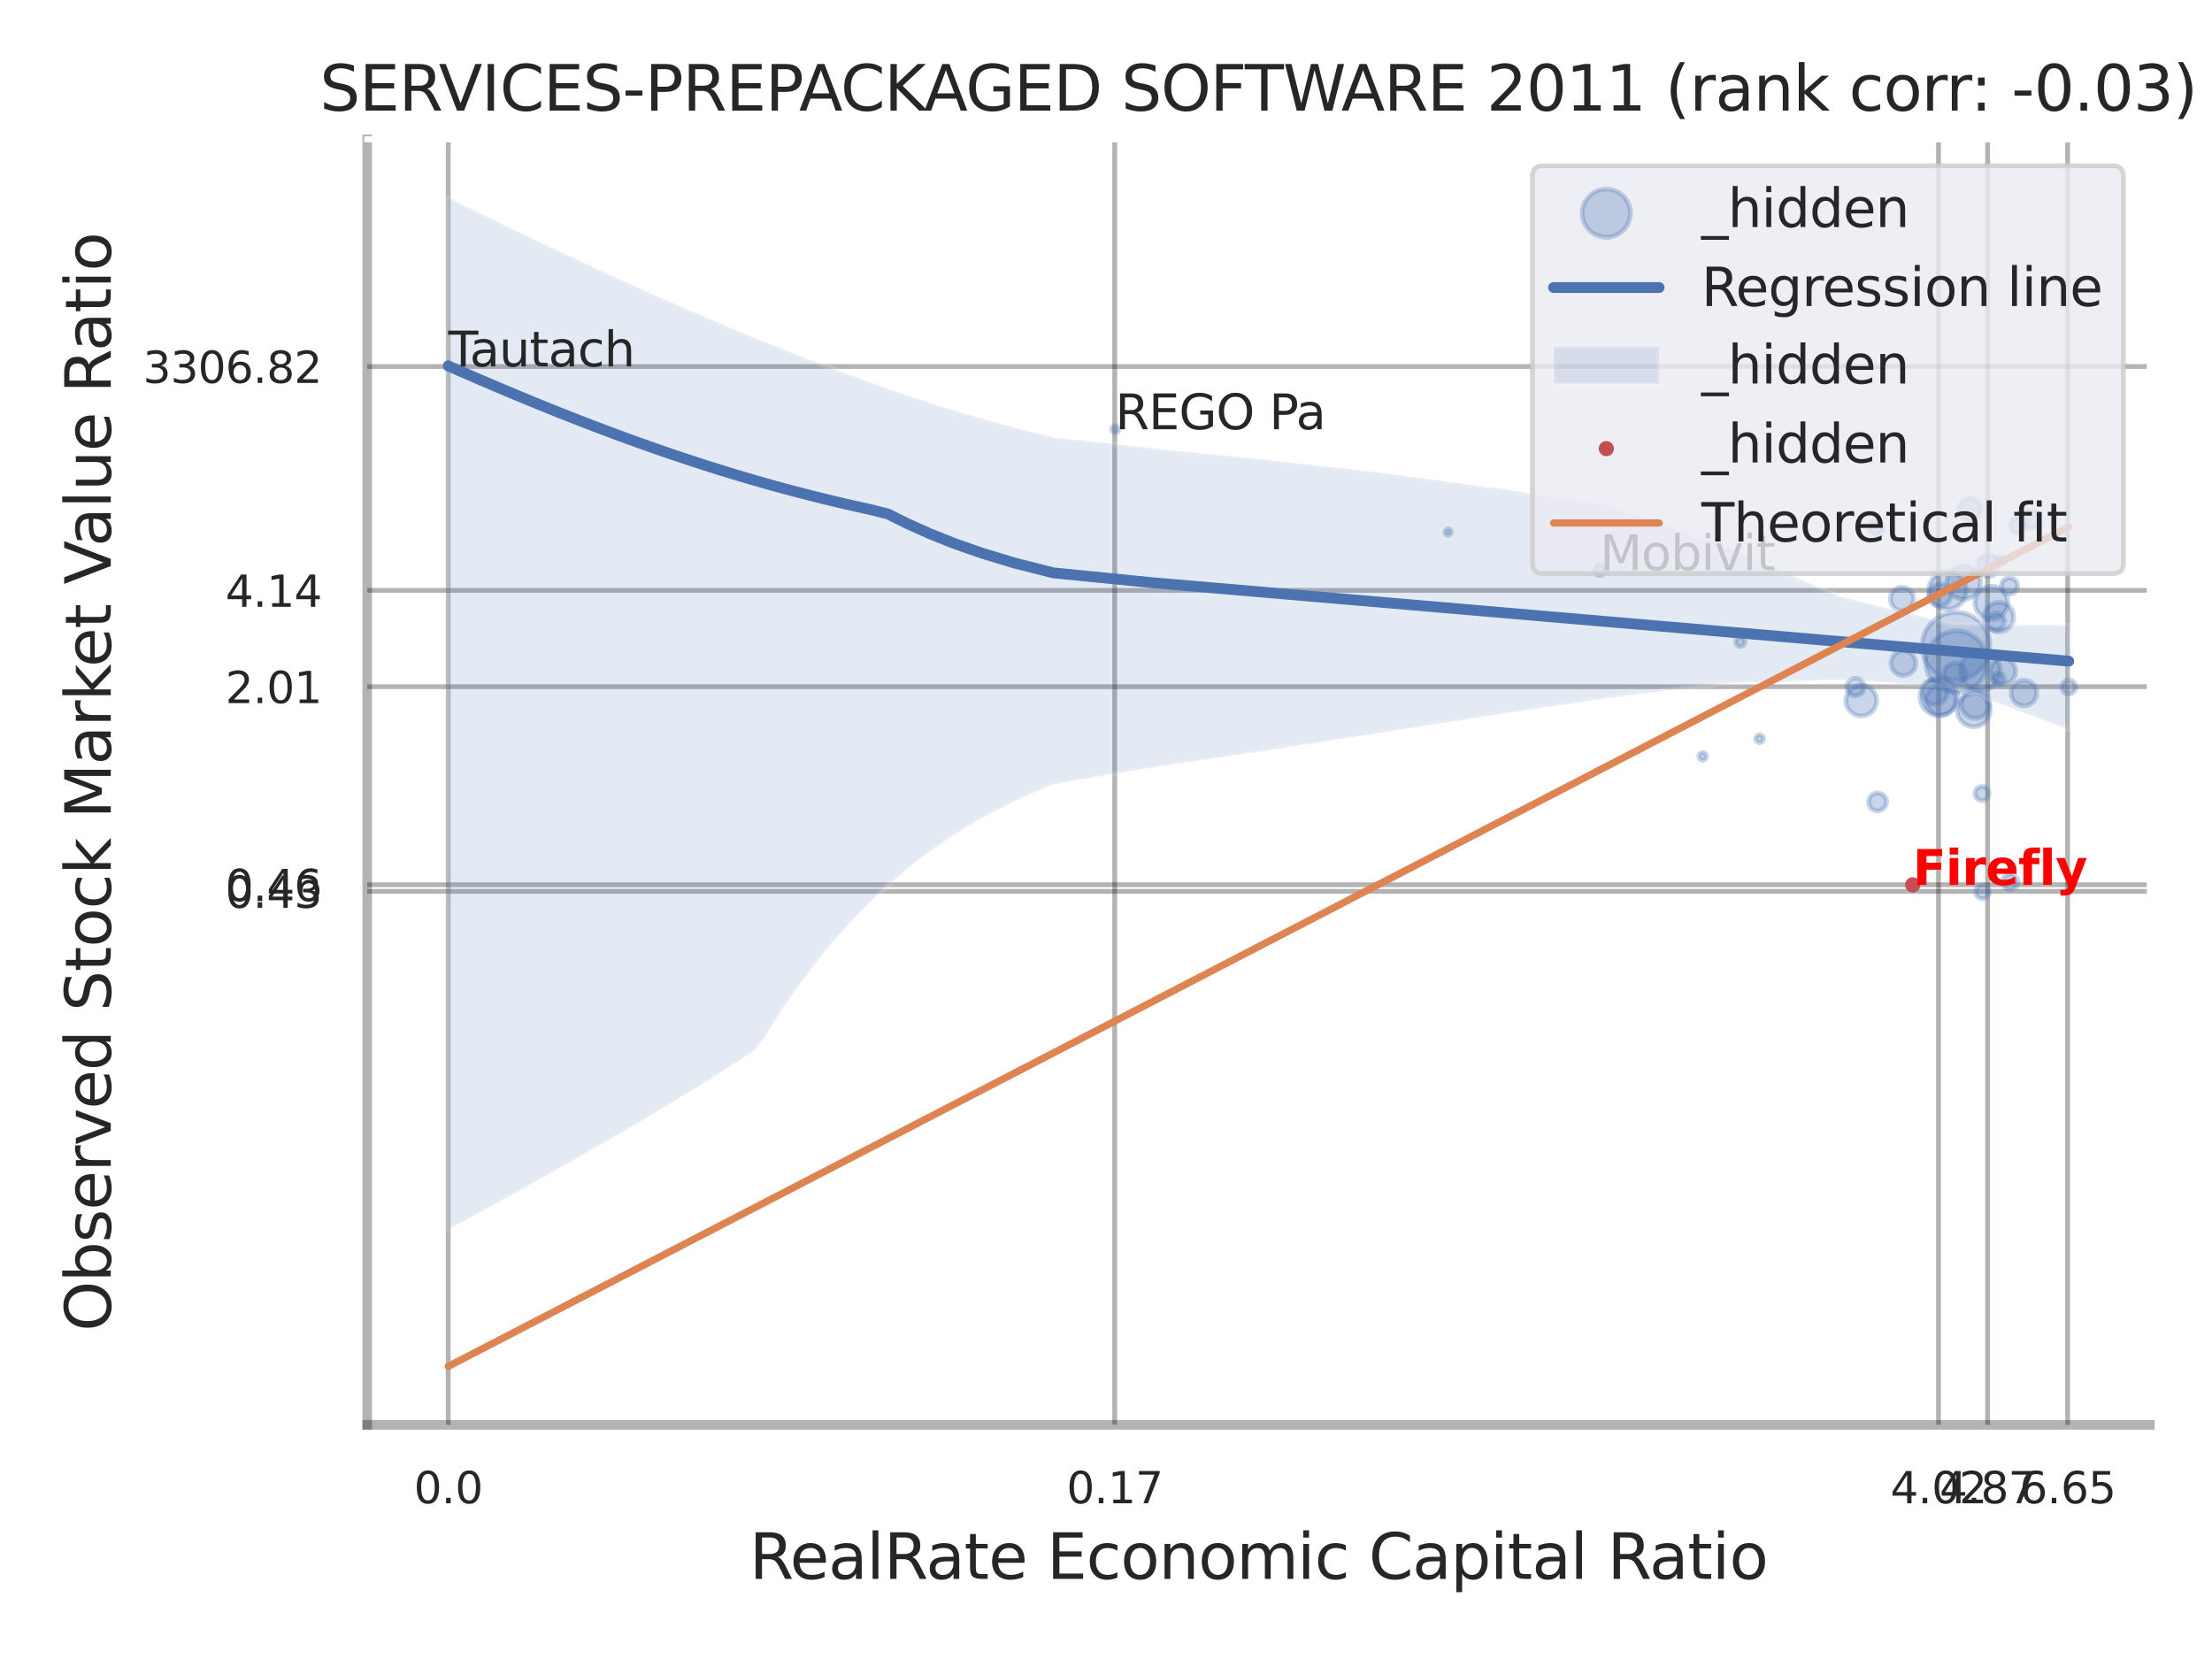 <?xml version="1.0" encoding="utf-8" standalone="no"?>
<!DOCTYPE svg PUBLIC "-//W3C//DTD SVG 1.1//EN"
  "http://www.w3.org/Graphics/SVG/1.1/DTD/svg11.dtd">
<svg xmlns:xlink="http://www.w3.org/1999/xlink" width="460.8pt" height="345.6pt" viewBox="0 0 460.8 345.6" xmlns="http://www.w3.org/2000/svg" version="1.1">
 <defs>
  <style type="text/css">*{stroke-linejoin: round; stroke-linecap: butt}</style>
 </defs>
 <g id="figure_1">
  <g id="patch_1">
   <path d="M 0 345.6 
L 460.8 345.6 
L 460.8 0 
L 0 0 
z
" style="fill: #ffffff"/>
  </g>
  <g id="axes_1">
   <g id="patch_2">
    <path d="M 76.5 296.82 
L 447.84 296.82 
L 447.84 29.04 
L 76.5 29.04 
z
" style="fill: #ffffff"/>
   </g>
   <g id="matplotlib.axis_1">
    <g id="xtick_1">
     <g id="line2d_1">
      <path d="M 93.376 296.82 
L 93.376 29.04 
" clip-path="url(#p4694c349aa)" style="fill: none; stroke: #000000; stroke-opacity: 0.3; stroke-linecap: round"/>
     </g>
     <g id="text_1">
      <!-- 0.0 -->
      <g style="fill: #262626" transform="translate(86.22 313.159) scale(0.09 -0.09)">
       <defs>
        <path id="DejaVuSans-30" d="M 2034 4250 
Q 1547 4250 1301 3770 
Q 1056 3291 1056 2328 
Q 1056 1369 1301 889 
Q 1547 409 2034 409 
Q 2525 409 2770 889 
Q 3016 1369 3016 2328 
Q 3016 3291 2770 3770 
Q 2525 4250 2034 4250 
z
M 2034 4750 
Q 2819 4750 3233 4129 
Q 3647 3509 3647 2328 
Q 3647 1150 3233 529 
Q 2819 -91 2034 -91 
Q 1250 -91 836 529 
Q 422 1150 422 2328 
Q 422 3509 836 4129 
Q 1250 4750 2034 4750 
z
" transform="scale(0.016)"/>
        <path id="DejaVuSans-2e" d="M 684 794 
L 1344 794 
L 1344 0 
L 684 0 
L 684 794 
z
" transform="scale(0.016)"/>
       </defs>
       <use xlink:href="#DejaVuSans-30"/>
       <use xlink:href="#DejaVuSans-2e" transform="translate(63.623 0)"/>
       <use xlink:href="#DejaVuSans-30" transform="translate(95.41 0)"/>
      </g>
     </g>
    </g>
    <g id="xtick_2">
     <g id="line2d_2">
      <path d="M 232.214 296.82 
L 232.214 29.04 
" clip-path="url(#p4694c349aa)" style="fill: none; stroke: #000000; stroke-opacity: 0.3; stroke-linecap: round"/>
     </g>
     <g id="text_2">
      <!-- 0.17 -->
      <g style="fill: #262626" transform="translate(222.195 313.159) scale(0.09 -0.09)">
       <defs>
        <path id="DejaVuSans-31" d="M 794 531 
L 1825 531 
L 1825 4091 
L 703 3866 
L 703 4441 
L 1819 4666 
L 2450 4666 
L 2450 531 
L 3481 531 
L 3481 0 
L 794 0 
L 794 531 
z
" transform="scale(0.016)"/>
        <path id="DejaVuSans-37" d="M 525 4666 
L 3525 4666 
L 3525 4397 
L 1831 0 
L 1172 0 
L 2766 4134 
L 525 4134 
L 525 4666 
z
" transform="scale(0.016)"/>
       </defs>
       <use xlink:href="#DejaVuSans-30"/>
       <use xlink:href="#DejaVuSans-2e" transform="translate(63.623 0)"/>
       <use xlink:href="#DejaVuSans-31" transform="translate(95.41 0)"/>
       <use xlink:href="#DejaVuSans-37" transform="translate(159.033 0)"/>
      </g>
     </g>
    </g>
    <g id="xtick_3">
     <g id="line2d_3">
      <path d="M 403.829 296.82 
L 403.829 29.04 
" clip-path="url(#p4694c349aa)" style="fill: none; stroke: #000000; stroke-opacity: 0.3; stroke-linecap: round"/>
     </g>
     <g id="text_3">
      <!-- 4.02 -->
      <g style="fill: #262626" transform="translate(393.81 313.159) scale(0.09 -0.09)">
       <defs>
        <path id="DejaVuSans-34" d="M 2419 4116 
L 825 1625 
L 2419 1625 
L 2419 4116 
z
M 2253 4666 
L 3047 4666 
L 3047 1625 
L 3713 1625 
L 3713 1100 
L 3047 1100 
L 3047 0 
L 2419 0 
L 2419 1100 
L 313 1100 
L 313 1709 
L 2253 4666 
z
" transform="scale(0.016)"/>
        <path id="DejaVuSans-32" d="M 1228 531 
L 3431 531 
L 3431 0 
L 469 0 
L 469 531 
Q 828 903 1448 1529 
Q 2069 2156 2228 2338 
Q 2531 2678 2651 2914 
Q 2772 3150 2772 3378 
Q 2772 3750 2511 3984 
Q 2250 4219 1831 4219 
Q 1534 4219 1204 4116 
Q 875 4013 500 3803 
L 500 4441 
Q 881 4594 1212 4672 
Q 1544 4750 1819 4750 
Q 2544 4750 2975 4387 
Q 3406 4025 3406 3419 
Q 3406 3131 3298 2873 
Q 3191 2616 2906 2266 
Q 2828 2175 2409 1742 
Q 1991 1309 1228 531 
z
" transform="scale(0.016)"/>
       </defs>
       <use xlink:href="#DejaVuSans-34"/>
       <use xlink:href="#DejaVuSans-2e" transform="translate(63.623 0)"/>
       <use xlink:href="#DejaVuSans-30" transform="translate(95.41 0)"/>
       <use xlink:href="#DejaVuSans-32" transform="translate(159.033 0)"/>
      </g>
     </g>
    </g>
    <g id="xtick_4">
     <g id="line2d_4">
      <path d="M 414.051 296.82 
L 414.051 29.04 
" clip-path="url(#p4694c349aa)" style="fill: none; stroke: #000000; stroke-opacity: 0.3; stroke-linecap: round"/>
     </g>
     <g id="text_4">
      <!-- 4.87 -->
      <g style="fill: #262626" transform="translate(404.031 313.159) scale(0.09 -0.09)">
       <defs>
        <path id="DejaVuSans-38" d="M 2034 2216 
Q 1584 2216 1326 1975 
Q 1069 1734 1069 1313 
Q 1069 891 1326 650 
Q 1584 409 2034 409 
Q 2484 409 2743 651 
Q 3003 894 3003 1313 
Q 3003 1734 2745 1975 
Q 2488 2216 2034 2216 
z
M 1403 2484 
Q 997 2584 770 2862 
Q 544 3141 544 3541 
Q 544 4100 942 4425 
Q 1341 4750 2034 4750 
Q 2731 4750 3128 4425 
Q 3525 4100 3525 3541 
Q 3525 3141 3298 2862 
Q 3072 2584 2669 2484 
Q 3125 2378 3379 2068 
Q 3634 1759 3634 1313 
Q 3634 634 3220 271 
Q 2806 -91 2034 -91 
Q 1263 -91 848 271 
Q 434 634 434 1313 
Q 434 1759 690 2068 
Q 947 2378 1403 2484 
z
M 1172 3481 
Q 1172 3119 1398 2916 
Q 1625 2713 2034 2713 
Q 2441 2713 2670 2916 
Q 2900 3119 2900 3481 
Q 2900 3844 2670 4047 
Q 2441 4250 2034 4250 
Q 1625 4250 1398 4047 
Q 1172 3844 1172 3481 
z
" transform="scale(0.016)"/>
       </defs>
       <use xlink:href="#DejaVuSans-34"/>
       <use xlink:href="#DejaVuSans-2e" transform="translate(63.623 0)"/>
       <use xlink:href="#DejaVuSans-38" transform="translate(95.41 0)"/>
       <use xlink:href="#DejaVuSans-37" transform="translate(159.033 0)"/>
      </g>
     </g>
    </g>
    <g id="xtick_5">
     <g id="line2d_5">
      <path d="M 430.728 296.82 
L 430.728 29.04 
" clip-path="url(#p4694c349aa)" style="fill: none; stroke: #000000; stroke-opacity: 0.3; stroke-linecap: round"/>
     </g>
     <g id="text_5">
      <!-- 6.65 -->
      <g style="fill: #262626" transform="translate(420.708 313.159) scale(0.09 -0.09)">
       <defs>
        <path id="DejaVuSans-36" d="M 2113 2584 
Q 1688 2584 1439 2293 
Q 1191 2003 1191 1497 
Q 1191 994 1439 701 
Q 1688 409 2113 409 
Q 2538 409 2786 701 
Q 3034 994 3034 1497 
Q 3034 2003 2786 2293 
Q 2538 2584 2113 2584 
z
M 3366 4563 
L 3366 3988 
Q 3128 4100 2886 4159 
Q 2644 4219 2406 4219 
Q 1781 4219 1451 3797 
Q 1122 3375 1075 2522 
Q 1259 2794 1537 2939 
Q 1816 3084 2150 3084 
Q 2853 3084 3261 2657 
Q 3669 2231 3669 1497 
Q 3669 778 3244 343 
Q 2819 -91 2113 -91 
Q 1303 -91 875 529 
Q 447 1150 447 2328 
Q 447 3434 972 4092 
Q 1497 4750 2381 4750 
Q 2619 4750 2861 4703 
Q 3103 4656 3366 4563 
z
" transform="scale(0.016)"/>
        <path id="DejaVuSans-35" d="M 691 4666 
L 3169 4666 
L 3169 4134 
L 1269 4134 
L 1269 2991 
Q 1406 3038 1543 3061 
Q 1681 3084 1819 3084 
Q 2600 3084 3056 2656 
Q 3513 2228 3513 1497 
Q 3513 744 3044 326 
Q 2575 -91 1722 -91 
Q 1428 -91 1123 -41 
Q 819 9 494 109 
L 494 744 
Q 775 591 1075 516 
Q 1375 441 1709 441 
Q 2250 441 2565 725 
Q 2881 1009 2881 1497 
Q 2881 1984 2565 2268 
Q 2250 2553 1709 2553 
Q 1456 2553 1204 2497 
Q 953 2441 691 2322 
L 691 4666 
z
" transform="scale(0.016)"/>
       </defs>
       <use xlink:href="#DejaVuSans-36"/>
       <use xlink:href="#DejaVuSans-2e" transform="translate(63.623 0)"/>
       <use xlink:href="#DejaVuSans-36" transform="translate(95.41 0)"/>
       <use xlink:href="#DejaVuSans-35" transform="translate(159.033 0)"/>
      </g>
     </g>
    </g>
    <g id="xtick_6"/>
    <g id="xtick_7"/>
    <g id="xtick_8"/>
    <g id="xtick_9"/>
    <g id="text_6">
     <!-- RealRate Economic Capital Ratio -->
     <g style="fill: #262626" transform="translate(156.116 328.908) scale(0.13 -0.13)">
      <defs>
       <path id="DejaVuSans-52" d="M 2841 2188 
Q 3044 2119 3236 1894 
Q 3428 1669 3622 1275 
L 4263 0 
L 3584 0 
L 2988 1197 
Q 2756 1666 2539 1819 
Q 2322 1972 1947 1972 
L 1259 1972 
L 1259 0 
L 628 0 
L 628 4666 
L 2053 4666 
Q 2853 4666 3247 4331 
Q 3641 3997 3641 3322 
Q 3641 2881 3436 2590 
Q 3231 2300 2841 2188 
z
M 1259 4147 
L 1259 2491 
L 2053 2491 
Q 2509 2491 2742 2702 
Q 2975 2913 2975 3322 
Q 2975 3731 2742 3939 
Q 2509 4147 2053 4147 
L 1259 4147 
z
" transform="scale(0.016)"/>
       <path id="DejaVuSans-65" d="M 3597 1894 
L 3597 1613 
L 953 1613 
Q 991 1019 1311 708 
Q 1631 397 2203 397 
Q 2534 397 2845 478 
Q 3156 559 3463 722 
L 3463 178 
Q 3153 47 2828 -22 
Q 2503 -91 2169 -91 
Q 1331 -91 842 396 
Q 353 884 353 1716 
Q 353 2575 817 3079 
Q 1281 3584 2069 3584 
Q 2775 3584 3186 3129 
Q 3597 2675 3597 1894 
z
M 3022 2063 
Q 3016 2534 2758 2815 
Q 2500 3097 2075 3097 
Q 1594 3097 1305 2825 
Q 1016 2553 972 2059 
L 3022 2063 
z
" transform="scale(0.016)"/>
       <path id="DejaVuSans-61" d="M 2194 1759 
Q 1497 1759 1228 1600 
Q 959 1441 959 1056 
Q 959 750 1161 570 
Q 1363 391 1709 391 
Q 2188 391 2477 730 
Q 2766 1069 2766 1631 
L 2766 1759 
L 2194 1759 
z
M 3341 1997 
L 3341 0 
L 2766 0 
L 2766 531 
Q 2569 213 2275 61 
Q 1981 -91 1556 -91 
Q 1019 -91 701 211 
Q 384 513 384 1019 
Q 384 1609 779 1909 
Q 1175 2209 1959 2209 
L 2766 2209 
L 2766 2266 
Q 2766 2663 2505 2880 
Q 2244 3097 1772 3097 
Q 1472 3097 1187 3025 
Q 903 2953 641 2809 
L 641 3341 
Q 956 3463 1253 3523 
Q 1550 3584 1831 3584 
Q 2591 3584 2966 3190 
Q 3341 2797 3341 1997 
z
" transform="scale(0.016)"/>
       <path id="DejaVuSans-6c" d="M 603 4863 
L 1178 4863 
L 1178 0 
L 603 0 
L 603 4863 
z
" transform="scale(0.016)"/>
       <path id="DejaVuSans-74" d="M 1172 4494 
L 1172 3500 
L 2356 3500 
L 2356 3053 
L 1172 3053 
L 1172 1153 
Q 1172 725 1289 603 
Q 1406 481 1766 481 
L 2356 481 
L 2356 0 
L 1766 0 
Q 1100 0 847 248 
Q 594 497 594 1153 
L 594 3053 
L 172 3053 
L 172 3500 
L 594 3500 
L 594 4494 
L 1172 4494 
z
" transform="scale(0.016)"/>
       <path id="DejaVuSans-20" transform="scale(0.016)"/>
       <path id="DejaVuSans-45" d="M 628 4666 
L 3578 4666 
L 3578 4134 
L 1259 4134 
L 1259 2753 
L 3481 2753 
L 3481 2222 
L 1259 2222 
L 1259 531 
L 3634 531 
L 3634 0 
L 628 0 
L 628 4666 
z
" transform="scale(0.016)"/>
       <path id="DejaVuSans-63" d="M 3122 3366 
L 3122 2828 
Q 2878 2963 2633 3030 
Q 2388 3097 2138 3097 
Q 1578 3097 1268 2742 
Q 959 2388 959 1747 
Q 959 1106 1268 751 
Q 1578 397 2138 397 
Q 2388 397 2633 464 
Q 2878 531 3122 666 
L 3122 134 
Q 2881 22 2623 -34 
Q 2366 -91 2075 -91 
Q 1284 -91 818 406 
Q 353 903 353 1747 
Q 353 2603 823 3093 
Q 1294 3584 2113 3584 
Q 2378 3584 2631 3529 
Q 2884 3475 3122 3366 
z
" transform="scale(0.016)"/>
       <path id="DejaVuSans-6f" d="M 1959 3097 
Q 1497 3097 1228 2736 
Q 959 2375 959 1747 
Q 959 1119 1226 758 
Q 1494 397 1959 397 
Q 2419 397 2687 759 
Q 2956 1122 2956 1747 
Q 2956 2369 2687 2733 
Q 2419 3097 1959 3097 
z
M 1959 3584 
Q 2709 3584 3137 3096 
Q 3566 2609 3566 1747 
Q 3566 888 3137 398 
Q 2709 -91 1959 -91 
Q 1206 -91 779 398 
Q 353 888 353 1747 
Q 353 2609 779 3096 
Q 1206 3584 1959 3584 
z
" transform="scale(0.016)"/>
       <path id="DejaVuSans-6e" d="M 3513 2113 
L 3513 0 
L 2938 0 
L 2938 2094 
Q 2938 2591 2744 2837 
Q 2550 3084 2163 3084 
Q 1697 3084 1428 2787 
Q 1159 2491 1159 1978 
L 1159 0 
L 581 0 
L 581 3500 
L 1159 3500 
L 1159 2956 
Q 1366 3272 1645 3428 
Q 1925 3584 2291 3584 
Q 2894 3584 3203 3211 
Q 3513 2838 3513 2113 
z
" transform="scale(0.016)"/>
       <path id="DejaVuSans-6d" d="M 3328 2828 
Q 3544 3216 3844 3400 
Q 4144 3584 4550 3584 
Q 5097 3584 5394 3201 
Q 5691 2819 5691 2113 
L 5691 0 
L 5113 0 
L 5113 2094 
Q 5113 2597 4934 2840 
Q 4756 3084 4391 3084 
Q 3944 3084 3684 2787 
Q 3425 2491 3425 1978 
L 3425 0 
L 2847 0 
L 2847 2094 
Q 2847 2600 2669 2842 
Q 2491 3084 2119 3084 
Q 1678 3084 1418 2786 
Q 1159 2488 1159 1978 
L 1159 0 
L 581 0 
L 581 3500 
L 1159 3500 
L 1159 2956 
Q 1356 3278 1631 3431 
Q 1906 3584 2284 3584 
Q 2666 3584 2933 3390 
Q 3200 3197 3328 2828 
z
" transform="scale(0.016)"/>
       <path id="DejaVuSans-69" d="M 603 3500 
L 1178 3500 
L 1178 0 
L 603 0 
L 603 3500 
z
M 603 4863 
L 1178 4863 
L 1178 4134 
L 603 4134 
L 603 4863 
z
" transform="scale(0.016)"/>
       <path id="DejaVuSans-43" d="M 4122 4306 
L 4122 3641 
Q 3803 3938 3442 4084 
Q 3081 4231 2675 4231 
Q 1875 4231 1450 3742 
Q 1025 3253 1025 2328 
Q 1025 1406 1450 917 
Q 1875 428 2675 428 
Q 3081 428 3442 575 
Q 3803 722 4122 1019 
L 4122 359 
Q 3791 134 3420 21 
Q 3050 -91 2638 -91 
Q 1578 -91 968 557 
Q 359 1206 359 2328 
Q 359 3453 968 4101 
Q 1578 4750 2638 4750 
Q 3056 4750 3426 4639 
Q 3797 4528 4122 4306 
z
" transform="scale(0.016)"/>
       <path id="DejaVuSans-70" d="M 1159 525 
L 1159 -1331 
L 581 -1331 
L 581 3500 
L 1159 3500 
L 1159 2969 
Q 1341 3281 1617 3432 
Q 1894 3584 2278 3584 
Q 2916 3584 3314 3078 
Q 3713 2572 3713 1747 
Q 3713 922 3314 415 
Q 2916 -91 2278 -91 
Q 1894 -91 1617 61 
Q 1341 213 1159 525 
z
M 3116 1747 
Q 3116 2381 2855 2742 
Q 2594 3103 2138 3103 
Q 1681 3103 1420 2742 
Q 1159 2381 1159 1747 
Q 1159 1113 1420 752 
Q 1681 391 2138 391 
Q 2594 391 2855 752 
Q 3116 1113 3116 1747 
z
" transform="scale(0.016)"/>
      </defs>
      <use xlink:href="#DejaVuSans-52"/>
      <use xlink:href="#DejaVuSans-65" transform="translate(64.982 0)"/>
      <use xlink:href="#DejaVuSans-61" transform="translate(126.506 0)"/>
      <use xlink:href="#DejaVuSans-6c" transform="translate(187.785 0)"/>
      <use xlink:href="#DejaVuSans-52" transform="translate(215.568 0)"/>
      <use xlink:href="#DejaVuSans-61" transform="translate(282.801 0)"/>
      <use xlink:href="#DejaVuSans-74" transform="translate(344.08 0)"/>
      <use xlink:href="#DejaVuSans-65" transform="translate(383.289 0)"/>
      <use xlink:href="#DejaVuSans-20" transform="translate(444.812 0)"/>
      <use xlink:href="#DejaVuSans-45" transform="translate(476.6 0)"/>
      <use xlink:href="#DejaVuSans-63" transform="translate(539.783 0)"/>
      <use xlink:href="#DejaVuSans-6f" transform="translate(594.764 0)"/>
      <use xlink:href="#DejaVuSans-6e" transform="translate(655.945 0)"/>
      <use xlink:href="#DejaVuSans-6f" transform="translate(719.324 0)"/>
      <use xlink:href="#DejaVuSans-6d" transform="translate(780.506 0)"/>
      <use xlink:href="#DejaVuSans-69" transform="translate(877.918 0)"/>
      <use xlink:href="#DejaVuSans-63" transform="translate(905.701 0)"/>
      <use xlink:href="#DejaVuSans-20" transform="translate(960.682 0)"/>
      <use xlink:href="#DejaVuSans-43" transform="translate(992.469 0)"/>
      <use xlink:href="#DejaVuSans-61" transform="translate(1062.293 0)"/>
      <use xlink:href="#DejaVuSans-70" transform="translate(1123.572 0)"/>
      <use xlink:href="#DejaVuSans-69" transform="translate(1187.049 0)"/>
      <use xlink:href="#DejaVuSans-74" transform="translate(1214.832 0)"/>
      <use xlink:href="#DejaVuSans-61" transform="translate(1254.041 0)"/>
      <use xlink:href="#DejaVuSans-6c" transform="translate(1315.32 0)"/>
      <use xlink:href="#DejaVuSans-20" transform="translate(1343.104 0)"/>
      <use xlink:href="#DejaVuSans-52" transform="translate(1374.891 0)"/>
      <use xlink:href="#DejaVuSans-61" transform="translate(1442.123 0)"/>
      <use xlink:href="#DejaVuSans-74" transform="translate(1503.402 0)"/>
      <use xlink:href="#DejaVuSans-69" transform="translate(1542.611 0)"/>
      <use xlink:href="#DejaVuSans-6f" transform="translate(1570.395 0)"/>
     </g>
    </g>
   </g>
   <g id="matplotlib.axis_2">
    <g id="ytick_1">
     <g id="line2d_6">
      <path d="M 76.5 185.692 
L 447.84 185.692 
" clip-path="url(#p4694c349aa)" style="fill: none; stroke: #000000; stroke-opacity: 0.3; stroke-linecap: round"/>
     </g>
     <g id="text_7">
      <!-- 0.43 -->
      <g style="fill: #262626" transform="translate(46.961 189.112) scale(0.09 -0.09)">
       <defs>
        <path id="DejaVuSans-33" d="M 2597 2516 
Q 3050 2419 3304 2112 
Q 3559 1806 3559 1356 
Q 3559 666 3084 287 
Q 2609 -91 1734 -91 
Q 1441 -91 1130 -33 
Q 819 25 488 141 
L 488 750 
Q 750 597 1062 519 
Q 1375 441 1716 441 
Q 2309 441 2620 675 
Q 2931 909 2931 1356 
Q 2931 1769 2642 2001 
Q 2353 2234 1838 2234 
L 1294 2234 
L 1294 2753 
L 1863 2753 
Q 2328 2753 2575 2939 
Q 2822 3125 2822 3475 
Q 2822 3834 2567 4026 
Q 2313 4219 1838 4219 
Q 1578 4219 1281 4162 
Q 984 4106 628 3988 
L 628 4550 
Q 988 4650 1302 4700 
Q 1616 4750 1894 4750 
Q 2613 4750 3031 4423 
Q 3450 4097 3450 3541 
Q 3450 3153 3228 2886 
Q 3006 2619 2597 2516 
z
" transform="scale(0.016)"/>
       </defs>
       <use xlink:href="#DejaVuSans-30"/>
       <use xlink:href="#DejaVuSans-2e" transform="translate(63.623 0)"/>
       <use xlink:href="#DejaVuSans-34" transform="translate(95.41 0)"/>
       <use xlink:href="#DejaVuSans-33" transform="translate(159.033 0)"/>
      </g>
     </g>
    </g>
    <g id="ytick_2">
     <g id="line2d_7">
      <path d="M 76.5 184.299 
L 447.84 184.299 
" clip-path="url(#p4694c349aa)" style="fill: none; stroke: #000000; stroke-opacity: 0.3; stroke-linecap: round"/>
     </g>
     <g id="text_8">
      <!-- 0.46 -->
      <g style="fill: #262626" transform="translate(46.961 187.718) scale(0.09 -0.09)">
       <use xlink:href="#DejaVuSans-30"/>
       <use xlink:href="#DejaVuSans-2e" transform="translate(63.623 0)"/>
       <use xlink:href="#DejaVuSans-34" transform="translate(95.41 0)"/>
       <use xlink:href="#DejaVuSans-36" transform="translate(159.033 0)"/>
      </g>
     </g>
    </g>
    <g id="ytick_3">
     <g id="line2d_8">
      <path d="M 76.5 143.052 
L 447.84 143.052 
" clip-path="url(#p4694c349aa)" style="fill: none; stroke: #000000; stroke-opacity: 0.3; stroke-linecap: round"/>
     </g>
     <g id="text_9">
      <!-- 2.01 -->
      <g style="fill: #262626" transform="translate(46.961 146.471) scale(0.09 -0.09)">
       <use xlink:href="#DejaVuSans-32"/>
       <use xlink:href="#DejaVuSans-2e" transform="translate(63.623 0)"/>
       <use xlink:href="#DejaVuSans-30" transform="translate(95.41 0)"/>
       <use xlink:href="#DejaVuSans-31" transform="translate(159.033 0)"/>
      </g>
     </g>
    </g>
    <g id="ytick_4">
     <g id="line2d_9">
      <path d="M 76.5 122.986 
L 447.84 122.986 
" clip-path="url(#p4694c349aa)" style="fill: none; stroke: #000000; stroke-opacity: 0.3; stroke-linecap: round"/>
     </g>
     <g id="text_10">
      <!-- 4.14 -->
      <g style="fill: #262626" transform="translate(46.961 126.405) scale(0.09 -0.09)">
       <use xlink:href="#DejaVuSans-34"/>
       <use xlink:href="#DejaVuSans-2e" transform="translate(63.623 0)"/>
       <use xlink:href="#DejaVuSans-31" transform="translate(95.41 0)"/>
       <use xlink:href="#DejaVuSans-34" transform="translate(159.033 0)"/>
      </g>
     </g>
    </g>
    <g id="ytick_5">
     <g id="line2d_10">
      <path d="M 76.5 76.348 
L 447.84 76.348 
" clip-path="url(#p4694c349aa)" style="fill: none; stroke: #000000; stroke-opacity: 0.3; stroke-linecap: round"/>
     </g>
     <g id="text_11">
      <!-- 3306.82 -->
      <g style="fill: #262626" transform="translate(29.782 79.768) scale(0.09 -0.09)">
       <use xlink:href="#DejaVuSans-33"/>
       <use xlink:href="#DejaVuSans-33" transform="translate(63.623 0)"/>
       <use xlink:href="#DejaVuSans-30" transform="translate(127.246 0)"/>
       <use xlink:href="#DejaVuSans-36" transform="translate(190.869 0)"/>
       <use xlink:href="#DejaVuSans-2e" transform="translate(254.492 0)"/>
       <use xlink:href="#DejaVuSans-38" transform="translate(286.279 0)"/>
       <use xlink:href="#DejaVuSans-32" transform="translate(349.902 0)"/>
      </g>
     </g>
    </g>
    <g id="ytick_6"/>
    <g id="ytick_7"/>
    <g id="ytick_8"/>
    <g id="ytick_9"/>
    <g id="ytick_10"/>
    <g id="text_12">
     <!-- Observed Stock Market Value Ratio -->
     <g style="fill: #262626" transform="translate(23.079 277.332) rotate(-90) scale(0.13 -0.13)">
      <defs>
       <path id="DejaVuSans-4f" d="M 2522 4238 
Q 1834 4238 1429 3725 
Q 1025 3213 1025 2328 
Q 1025 1447 1429 934 
Q 1834 422 2522 422 
Q 3209 422 3611 934 
Q 4013 1447 4013 2328 
Q 4013 3213 3611 3725 
Q 3209 4238 2522 4238 
z
M 2522 4750 
Q 3503 4750 4090 4092 
Q 4678 3434 4678 2328 
Q 4678 1225 4090 567 
Q 3503 -91 2522 -91 
Q 1538 -91 948 565 
Q 359 1222 359 2328 
Q 359 3434 948 4092 
Q 1538 4750 2522 4750 
z
" transform="scale(0.016)"/>
       <path id="DejaVuSans-62" d="M 3116 1747 
Q 3116 2381 2855 2742 
Q 2594 3103 2138 3103 
Q 1681 3103 1420 2742 
Q 1159 2381 1159 1747 
Q 1159 1113 1420 752 
Q 1681 391 2138 391 
Q 2594 391 2855 752 
Q 3116 1113 3116 1747 
z
M 1159 2969 
Q 1341 3281 1617 3432 
Q 1894 3584 2278 3584 
Q 2916 3584 3314 3078 
Q 3713 2572 3713 1747 
Q 3713 922 3314 415 
Q 2916 -91 2278 -91 
Q 1894 -91 1617 61 
Q 1341 213 1159 525 
L 1159 0 
L 581 0 
L 581 4863 
L 1159 4863 
L 1159 2969 
z
" transform="scale(0.016)"/>
       <path id="DejaVuSans-73" d="M 2834 3397 
L 2834 2853 
Q 2591 2978 2328 3040 
Q 2066 3103 1784 3103 
Q 1356 3103 1142 2972 
Q 928 2841 928 2578 
Q 928 2378 1081 2264 
Q 1234 2150 1697 2047 
L 1894 2003 
Q 2506 1872 2764 1633 
Q 3022 1394 3022 966 
Q 3022 478 2636 193 
Q 2250 -91 1575 -91 
Q 1294 -91 989 -36 
Q 684 19 347 128 
L 347 722 
Q 666 556 975 473 
Q 1284 391 1588 391 
Q 1994 391 2212 530 
Q 2431 669 2431 922 
Q 2431 1156 2273 1281 
Q 2116 1406 1581 1522 
L 1381 1569 
Q 847 1681 609 1914 
Q 372 2147 372 2553 
Q 372 3047 722 3315 
Q 1072 3584 1716 3584 
Q 2034 3584 2315 3537 
Q 2597 3491 2834 3397 
z
" transform="scale(0.016)"/>
       <path id="DejaVuSans-72" d="M 2631 2963 
Q 2534 3019 2420 3045 
Q 2306 3072 2169 3072 
Q 1681 3072 1420 2755 
Q 1159 2438 1159 1844 
L 1159 0 
L 581 0 
L 581 3500 
L 1159 3500 
L 1159 2956 
Q 1341 3275 1631 3429 
Q 1922 3584 2338 3584 
Q 2397 3584 2469 3576 
Q 2541 3569 2628 3553 
L 2631 2963 
z
" transform="scale(0.016)"/>
       <path id="DejaVuSans-76" d="M 191 3500 
L 800 3500 
L 1894 563 
L 2988 3500 
L 3597 3500 
L 2284 0 
L 1503 0 
L 191 3500 
z
" transform="scale(0.016)"/>
       <path id="DejaVuSans-64" d="M 2906 2969 
L 2906 4863 
L 3481 4863 
L 3481 0 
L 2906 0 
L 2906 525 
Q 2725 213 2448 61 
Q 2172 -91 1784 -91 
Q 1150 -91 751 415 
Q 353 922 353 1747 
Q 353 2572 751 3078 
Q 1150 3584 1784 3584 
Q 2172 3584 2448 3432 
Q 2725 3281 2906 2969 
z
M 947 1747 
Q 947 1113 1208 752 
Q 1469 391 1925 391 
Q 2381 391 2643 752 
Q 2906 1113 2906 1747 
Q 2906 2381 2643 2742 
Q 2381 3103 1925 3103 
Q 1469 3103 1208 2742 
Q 947 2381 947 1747 
z
" transform="scale(0.016)"/>
       <path id="DejaVuSans-53" d="M 3425 4513 
L 3425 3897 
Q 3066 4069 2747 4153 
Q 2428 4238 2131 4238 
Q 1616 4238 1336 4038 
Q 1056 3838 1056 3469 
Q 1056 3159 1242 3001 
Q 1428 2844 1947 2747 
L 2328 2669 
Q 3034 2534 3370 2195 
Q 3706 1856 3706 1288 
Q 3706 609 3251 259 
Q 2797 -91 1919 -91 
Q 1588 -91 1214 -16 
Q 841 59 441 206 
L 441 856 
Q 825 641 1194 531 
Q 1563 422 1919 422 
Q 2459 422 2753 634 
Q 3047 847 3047 1241 
Q 3047 1584 2836 1778 
Q 2625 1972 2144 2069 
L 1759 2144 
Q 1053 2284 737 2584 
Q 422 2884 422 3419 
Q 422 4038 858 4394 
Q 1294 4750 2059 4750 
Q 2388 4750 2728 4690 
Q 3069 4631 3425 4513 
z
" transform="scale(0.016)"/>
       <path id="DejaVuSans-6b" d="M 581 4863 
L 1159 4863 
L 1159 1991 
L 2875 3500 
L 3609 3500 
L 1753 1863 
L 3688 0 
L 2938 0 
L 1159 1709 
L 1159 0 
L 581 0 
L 581 4863 
z
" transform="scale(0.016)"/>
       <path id="DejaVuSans-4d" d="M 628 4666 
L 1569 4666 
L 2759 1491 
L 3956 4666 
L 4897 4666 
L 4897 0 
L 4281 0 
L 4281 4097 
L 3078 897 
L 2444 897 
L 1241 4097 
L 1241 0 
L 628 0 
L 628 4666 
z
" transform="scale(0.016)"/>
       <path id="DejaVuSans-56" d="M 1831 0 
L 50 4666 
L 709 4666 
L 2188 738 
L 3669 4666 
L 4325 4666 
L 2547 0 
L 1831 0 
z
" transform="scale(0.016)"/>
       <path id="DejaVuSans-75" d="M 544 1381 
L 544 3500 
L 1119 3500 
L 1119 1403 
Q 1119 906 1312 657 
Q 1506 409 1894 409 
Q 2359 409 2629 706 
Q 2900 1003 2900 1516 
L 2900 3500 
L 3475 3500 
L 3475 0 
L 2900 0 
L 2900 538 
Q 2691 219 2414 64 
Q 2138 -91 1772 -91 
Q 1169 -91 856 284 
Q 544 659 544 1381 
z
M 1991 3584 
L 1991 3584 
z
" transform="scale(0.016)"/>
      </defs>
      <use xlink:href="#DejaVuSans-4f"/>
      <use xlink:href="#DejaVuSans-62" transform="translate(78.711 0)"/>
      <use xlink:href="#DejaVuSans-73" transform="translate(142.188 0)"/>
      <use xlink:href="#DejaVuSans-65" transform="translate(194.287 0)"/>
      <use xlink:href="#DejaVuSans-72" transform="translate(255.811 0)"/>
      <use xlink:href="#DejaVuSans-76" transform="translate(296.924 0)"/>
      <use xlink:href="#DejaVuSans-65" transform="translate(356.104 0)"/>
      <use xlink:href="#DejaVuSans-64" transform="translate(417.627 0)"/>
      <use xlink:href="#DejaVuSans-20" transform="translate(481.104 0)"/>
      <use xlink:href="#DejaVuSans-53" transform="translate(512.891 0)"/>
      <use xlink:href="#DejaVuSans-74" transform="translate(576.367 0)"/>
      <use xlink:href="#DejaVuSans-6f" transform="translate(615.576 0)"/>
      <use xlink:href="#DejaVuSans-63" transform="translate(676.758 0)"/>
      <use xlink:href="#DejaVuSans-6b" transform="translate(731.738 0)"/>
      <use xlink:href="#DejaVuSans-20" transform="translate(789.648 0)"/>
      <use xlink:href="#DejaVuSans-4d" transform="translate(821.436 0)"/>
      <use xlink:href="#DejaVuSans-61" transform="translate(907.715 0)"/>
      <use xlink:href="#DejaVuSans-72" transform="translate(968.994 0)"/>
      <use xlink:href="#DejaVuSans-6b" transform="translate(1010.107 0)"/>
      <use xlink:href="#DejaVuSans-65" transform="translate(1064.393 0)"/>
      <use xlink:href="#DejaVuSans-74" transform="translate(1125.916 0)"/>
      <use xlink:href="#DejaVuSans-20" transform="translate(1165.125 0)"/>
      <use xlink:href="#DejaVuSans-56" transform="translate(1196.912 0)"/>
      <use xlink:href="#DejaVuSans-61" transform="translate(1257.57 0)"/>
      <use xlink:href="#DejaVuSans-6c" transform="translate(1318.85 0)"/>
      <use xlink:href="#DejaVuSans-75" transform="translate(1346.633 0)"/>
      <use xlink:href="#DejaVuSans-65" transform="translate(1410.012 0)"/>
      <use xlink:href="#DejaVuSans-20" transform="translate(1471.535 0)"/>
      <use xlink:href="#DejaVuSans-52" transform="translate(1503.322 0)"/>
      <use xlink:href="#DejaVuSans-61" transform="translate(1570.555 0)"/>
      <use xlink:href="#DejaVuSans-74" transform="translate(1631.834 0)"/>
      <use xlink:href="#DejaVuSans-69" transform="translate(1671.043 0)"/>
      <use xlink:href="#DejaVuSans-6f" transform="translate(1698.826 0)"/>
     </g>
    </g>
   </g>
   <g id="PathCollection_1">
    <path d="M 416.296 142.677 
C 416.624 142.677 416.939 142.547 417.171 142.315 
C 417.403 142.083 417.533 141.768 417.533 141.44 
C 417.533 141.111 417.403 140.796 417.171 140.564 
C 416.939 140.332 416.624 140.202 416.296 140.202 
C 415.967 140.202 415.652 140.332 415.42 140.564 
C 415.188 140.796 415.058 141.111 415.058 141.44 
C 415.058 141.768 415.188 142.083 415.42 142.315 
C 415.652 142.547 415.967 142.677 416.296 142.677 
z
" clip-path="url(#p4694c349aa)" style="fill: #4c72b0; fill-opacity: 0.3; stroke: #4c72b0; stroke-opacity: 0.3"/>
    <path d="M 403.898 149.07 
C 404.941 149.07 405.941 148.656 406.678 147.918 
C 407.415 147.181 407.829 146.181 407.829 145.139 
C 407.829 144.096 407.415 143.096 406.678 142.359 
C 405.941 141.622 404.941 141.208 403.898 141.208 
C 402.855 141.208 401.855 141.622 401.118 142.359 
C 400.381 143.096 399.967 144.096 399.967 145.139 
C 399.967 146.181 400.381 147.181 401.118 147.918 
C 401.855 148.656 402.855 149.07 403.898 149.07 
z
" clip-path="url(#p4694c349aa)" style="fill: #4c72b0; fill-opacity: 0.3; stroke: #4c72b0; stroke-opacity: 0.3"/>
    <path d="M 415.803 131.346 
C 416.282 131.346 416.741 131.156 417.08 130.817 
C 417.419 130.478 417.609 130.019 417.609 129.54 
C 417.609 129.061 417.419 128.601 417.08 128.262 
C 416.741 127.924 416.282 127.733 415.803 127.733 
C 415.324 127.733 414.864 127.924 414.526 128.262 
C 414.187 128.601 413.997 129.061 413.997 129.54 
C 413.997 130.019 414.187 130.478 414.526 130.817 
C 414.864 131.156 415.324 131.346 415.803 131.346 
z
" clip-path="url(#p4694c349aa)" style="fill: #4c72b0; fill-opacity: 0.3; stroke: #4c72b0; stroke-opacity: 0.3"/>
    <path d="M 362.557 134.682 
C 362.814 134.682 363.061 134.579 363.243 134.397 
C 363.425 134.216 363.527 133.969 363.527 133.712 
C 363.527 133.454 363.425 133.208 363.243 133.026 
C 363.061 132.844 362.814 132.742 362.557 132.742 
C 362.3 132.742 362.053 132.844 361.871 133.026 
C 361.689 133.208 361.587 133.454 361.587 133.712 
C 361.587 133.969 361.689 134.216 361.871 134.397 
C 362.053 134.579 362.3 134.682 362.557 134.682 
z
" clip-path="url(#p4694c349aa)" style="fill: #4c72b0; fill-opacity: 0.3; stroke: #4c72b0; stroke-opacity: 0.3"/>
    <path d="M 414.833 128.963 
C 415.739 128.963 416.608 128.603 417.249 127.962 
C 417.89 127.321 418.25 126.452 418.25 125.546 
C 418.25 124.64 417.89 123.77 417.249 123.13 
C 416.608 122.489 415.739 122.129 414.833 122.129 
C 413.927 122.129 413.057 122.489 412.417 123.13 
C 411.776 123.77 411.416 124.64 411.416 125.546 
C 411.416 126.452 411.776 127.321 412.417 127.962 
C 413.057 128.603 413.927 128.963 414.833 128.963 
z
" clip-path="url(#p4694c349aa)" style="fill: #4c72b0; fill-opacity: 0.3; stroke: #4c72b0; stroke-opacity: 0.3"/>
    <path d="M 407.483 141.68 
C 409.358 141.68 411.157 140.935 412.483 139.609 
C 413.809 138.283 414.554 136.484 414.554 134.609 
C 414.554 132.734 413.809 130.935 412.483 129.609 
C 411.157 128.283 409.358 127.538 407.483 127.538 
C 405.608 127.538 403.809 128.283 402.483 129.609 
C 401.157 130.935 400.412 132.734 400.412 134.609 
C 400.412 136.484 401.157 138.283 402.483 139.609 
C 403.809 140.935 405.608 141.68 407.483 141.68 
z
" clip-path="url(#p4694c349aa)" style="fill: #4c72b0; fill-opacity: 0.3; stroke: #4c72b0; stroke-opacity: 0.3"/>
    <path d="M 412.537 143.851 
C 413.642 143.851 414.701 143.412 415.483 142.631 
C 416.264 141.85 416.703 140.79 416.703 139.685 
C 416.703 138.58 416.264 137.52 415.483 136.739 
C 414.701 135.958 413.642 135.519 412.537 135.519 
C 411.432 135.519 410.372 135.958 409.591 136.739 
C 408.81 137.52 408.371 138.58 408.371 139.685 
C 408.371 140.79 408.81 141.85 409.591 142.631 
C 410.372 143.412 411.432 143.851 412.537 143.851 
z
" clip-path="url(#p4694c349aa)" style="fill: #4c72b0; fill-opacity: 0.3; stroke: #4c72b0; stroke-opacity: 0.3"/>
    <path d="M 398.456 185.42 
C 398.743 185.42 399.019 185.306 399.222 185.103 
C 399.425 184.9 399.539 184.625 399.539 184.338 
C 399.539 184.05 399.425 183.775 399.222 183.572 
C 399.019 183.369 398.743 183.255 398.456 183.255 
C 398.169 183.255 397.894 183.369 397.691 183.572 
C 397.487 183.775 397.373 184.05 397.373 184.338 
C 397.373 184.625 397.487 184.9 397.691 185.103 
C 397.894 185.306 398.169 185.42 398.456 185.42 
z
" clip-path="url(#p4694c349aa)" style="fill: #4c72b0; fill-opacity: 0.3; stroke: #4c72b0; stroke-opacity: 0.3"/>
    <path d="M 387.748 149.139 
C 388.6 149.139 389.416 148.801 390.018 148.199 
C 390.62 147.597 390.958 146.781 390.958 145.93 
C 390.958 145.078 390.62 144.262 390.018 143.66 
C 389.416 143.058 388.6 142.72 387.748 142.72 
C 386.897 142.72 386.081 143.058 385.479 143.66 
C 384.877 144.262 384.539 145.078 384.539 145.93 
C 384.539 146.781 384.877 147.597 385.479 148.199 
C 386.081 148.801 386.897 149.139 387.748 149.139 
z
" clip-path="url(#p4694c349aa)" style="fill: #4c72b0; fill-opacity: 0.3; stroke: #4c72b0; stroke-opacity: 0.3"/>
    <path d="M 409.073 124.827 
C 409.998 124.827 410.886 124.459 411.54 123.805 
C 412.194 123.15 412.562 122.263 412.562 121.337 
C 412.562 120.412 412.194 119.524 411.54 118.87 
C 410.886 118.216 409.998 117.848 409.073 117.848 
C 408.147 117.848 407.26 118.216 406.605 118.87 
C 405.951 119.524 405.584 120.412 405.584 121.337 
C 405.584 122.263 405.951 123.15 406.605 123.805 
C 407.26 124.459 408.147 124.827 409.073 124.827 
z
" clip-path="url(#p4694c349aa)" style="fill: #4c72b0; fill-opacity: 0.3; stroke: #4c72b0; stroke-opacity: 0.3"/>
    <path d="M 404.312 148.977 
C 405.141 148.977 405.936 148.648 406.522 148.062 
C 407.107 147.476 407.437 146.681 407.437 145.852 
C 407.437 145.024 407.107 144.229 406.522 143.643 
C 405.936 143.057 405.141 142.728 404.312 142.728 
C 403.484 142.728 402.689 143.057 402.103 143.643 
C 401.517 144.229 401.188 145.024 401.188 145.852 
C 401.188 146.681 401.517 147.476 402.103 148.062 
C 402.689 148.648 403.484 148.977 404.312 148.977 
z
" clip-path="url(#p4694c349aa)" style="fill: #4c72b0; fill-opacity: 0.3; stroke: #4c72b0; stroke-opacity: 0.3"/>
    <path d="M 404.11 126.253 
C 404.723 126.253 405.311 126.009 405.744 125.576 
C 406.177 125.143 406.421 124.555 406.421 123.943 
C 406.421 123.33 406.177 122.742 405.744 122.309 
C 405.311 121.876 404.723 121.632 404.11 121.632 
C 403.498 121.632 402.91 121.876 402.477 122.309 
C 402.044 122.742 401.8 123.33 401.8 123.943 
C 401.8 124.555 402.044 125.143 402.477 125.576 
C 402.91 126.009 403.498 126.253 404.11 126.253 
z
" clip-path="url(#p4694c349aa)" style="fill: #4c72b0; fill-opacity: 0.3; stroke: #4c72b0; stroke-opacity: 0.3"/>
    <path d="M 366.573 154.699 
C 366.789 154.699 366.996 154.613 367.149 154.46 
C 367.302 154.307 367.388 154.1 367.388 153.883 
C 367.388 153.667 367.302 153.459 367.149 153.306 
C 366.996 153.153 366.789 153.067 366.573 153.067 
C 366.356 153.067 366.149 153.153 365.996 153.306 
C 365.843 153.459 365.757 153.667 365.757 153.883 
C 365.757 154.1 365.843 154.307 365.996 154.46 
C 366.149 154.613 366.356 154.699 366.573 154.699 
z
" clip-path="url(#p4694c349aa)" style="fill: #4c72b0; fill-opacity: 0.3; stroke: #4c72b0; stroke-opacity: 0.3"/>
    <path d="M 417.252 142.503 
C 417.957 142.503 418.634 142.222 419.133 141.723 
C 419.632 141.224 419.913 140.547 419.913 139.842 
C 419.913 139.136 419.632 138.459 419.133 137.96 
C 418.634 137.461 417.957 137.18 417.252 137.18 
C 416.546 137.18 415.869 137.461 415.37 137.96 
C 414.871 138.459 414.591 139.136 414.591 139.842 
C 414.591 140.547 414.871 141.224 415.37 141.723 
C 415.869 142.222 416.546 142.503 417.252 142.503 
z
" clip-path="url(#p4694c349aa)" style="fill: #4c72b0; fill-opacity: 0.3; stroke: #4c72b0; stroke-opacity: 0.3"/>
    <path d="M 411.161 151.395 
C 412.071 151.395 412.944 151.033 413.587 150.39 
C 414.231 149.746 414.592 148.873 414.592 147.964 
C 414.592 147.054 414.231 146.181 413.587 145.537 
C 412.944 144.894 412.071 144.533 411.161 144.533 
C 410.251 144.533 409.378 144.894 408.735 145.537 
C 408.092 146.181 407.73 147.054 407.73 147.964 
C 407.73 148.873 408.092 149.746 408.735 150.39 
C 409.378 151.033 410.251 151.395 411.161 151.395 
z
" clip-path="url(#p4694c349aa)" style="fill: #4c72b0; fill-opacity: 0.3; stroke: #4c72b0; stroke-opacity: 0.3"/>
    <path d="M 405.697 126.91 
C 406.738 126.91 407.737 126.496 408.473 125.76 
C 409.209 125.024 409.623 124.025 409.623 122.984 
C 409.623 121.943 409.209 120.944 408.473 120.208 
C 407.737 119.472 406.738 119.058 405.697 119.058 
C 404.656 119.058 403.657 119.472 402.921 120.208 
C 402.185 120.944 401.771 121.943 401.771 122.984 
C 401.771 124.025 402.185 125.024 402.921 125.76 
C 403.657 126.496 404.656 126.91 405.697 126.91 
z
" clip-path="url(#p4694c349aa)" style="fill: #4c72b0; fill-opacity: 0.3; stroke: #4c72b0; stroke-opacity: 0.3"/>
    <path d="M 407.244 142.795 
C 407.863 142.795 408.457 142.549 408.895 142.111 
C 409.333 141.673 409.579 141.079 409.579 140.459 
C 409.579 139.84 409.333 139.246 408.895 138.808 
C 408.457 138.37 407.863 138.124 407.244 138.124 
C 406.624 138.124 406.03 138.37 405.592 138.808 
C 405.154 139.246 404.908 139.84 404.908 140.459 
C 404.908 141.079 405.154 141.673 405.592 142.111 
C 406.03 142.549 406.624 142.795 407.244 142.795 
z
" clip-path="url(#p4694c349aa)" style="fill: #4c72b0; fill-opacity: 0.3; stroke: #4c72b0; stroke-opacity: 0.3"/>
    <path d="M 386.537 144.944 
C 387.019 144.944 387.481 144.753 387.822 144.412 
C 388.162 144.071 388.354 143.609 388.354 143.127 
C 388.354 142.645 388.162 142.183 387.822 141.843 
C 387.481 141.502 387.019 141.31 386.537 141.31 
C 386.055 141.31 385.593 141.502 385.252 141.843 
C 384.911 142.183 384.72 142.645 384.72 143.127 
C 384.72 143.609 384.911 144.071 385.252 144.412 
C 385.593 144.753 386.055 144.944 386.537 144.944 
z
" clip-path="url(#p4694c349aa)" style="fill: #4c72b0; fill-opacity: 0.3; stroke: #4c72b0; stroke-opacity: 0.3"/>
    <path d="M 403.074 146.787 
C 403.765 146.787 404.428 146.512 404.917 146.023 
C 405.405 145.535 405.68 144.872 405.68 144.181 
C 405.68 143.489 405.405 142.827 404.917 142.338 
C 404.428 141.849 403.765 141.575 403.074 141.575 
C 402.383 141.575 401.72 141.849 401.231 142.338 
C 400.742 142.827 400.468 143.489 400.468 144.181 
C 400.468 144.872 400.742 145.535 401.231 146.023 
C 401.72 146.512 402.383 146.787 403.074 146.787 
z
" clip-path="url(#p4694c349aa)" style="fill: #4c72b0; fill-opacity: 0.3; stroke: #4c72b0; stroke-opacity: 0.3"/>
    <path d="M 412.902 166.784 
C 413.293 166.784 413.667 166.629 413.943 166.353 
C 414.219 166.077 414.374 165.702 414.374 165.312 
C 414.374 164.921 414.219 164.547 413.943 164.271 
C 413.667 163.995 413.293 163.839 412.902 163.839 
C 412.512 163.839 412.137 163.995 411.861 164.271 
C 411.585 164.547 411.43 164.921 411.43 165.312 
C 411.43 165.702 411.585 166.077 411.861 166.353 
C 412.137 166.629 412.512 166.784 412.902 166.784 
z
" clip-path="url(#p4694c349aa)" style="fill: #4c72b0; fill-opacity: 0.3; stroke: #4c72b0; stroke-opacity: 0.3"/>
    <path d="M 411.506 149.628 
C 412.29 149.628 413.041 149.317 413.595 148.763 
C 414.149 148.208 414.461 147.457 414.461 146.673 
C 414.461 145.89 414.149 145.138 413.595 144.584 
C 413.041 144.03 412.29 143.718 411.506 143.718 
C 410.722 143.718 409.971 144.03 409.417 144.584 
C 408.863 145.138 408.551 145.89 408.551 146.673 
C 408.551 147.457 408.863 148.208 409.417 148.763 
C 409.971 149.317 410.722 149.628 411.506 149.628 
z
" clip-path="url(#p4694c349aa)" style="fill: #4c72b0; fill-opacity: 0.3; stroke: #4c72b0; stroke-opacity: 0.3"/>
    <path d="M 391.132 168.929 
C 391.63 168.929 392.108 168.731 392.461 168.378 
C 392.814 168.026 393.012 167.547 393.012 167.049 
C 393.012 166.55 392.814 166.072 392.461 165.72 
C 392.108 165.367 391.63 165.169 391.132 165.169 
C 390.633 165.169 390.155 165.367 389.802 165.72 
C 389.45 166.072 389.252 166.55 389.252 167.049 
C 389.252 167.547 389.45 168.026 389.802 168.378 
C 390.155 168.731 390.633 168.929 391.132 168.929 
z
" clip-path="url(#p4694c349aa)" style="fill: #4c72b0; fill-opacity: 0.3; stroke: #4c72b0; stroke-opacity: 0.3"/>
    <path d="M 416.413 131.632 
C 417.229 131.632 418.012 131.308 418.589 130.731 
C 419.166 130.154 419.49 129.371 419.49 128.555 
C 419.49 127.739 419.166 126.956 418.589 126.379 
C 418.012 125.802 417.229 125.478 416.413 125.478 
C 415.597 125.478 414.814 125.802 414.237 126.379 
C 413.66 126.956 413.336 127.739 413.336 128.555 
C 413.336 129.371 413.66 130.154 414.237 130.731 
C 414.814 131.308 415.597 131.632 416.413 131.632 
z
" clip-path="url(#p4694c349aa)" style="fill: #4c72b0; fill-opacity: 0.3; stroke: #4c72b0; stroke-opacity: 0.3"/>
    <path d="M 430.961 144.591 
C 431.35 144.591 431.723 144.437 431.999 144.161 
C 432.274 143.886 432.429 143.513 432.429 143.123 
C 432.429 142.734 432.274 142.361 431.999 142.086 
C 431.723 141.81 431.35 141.656 430.961 141.656 
C 430.572 141.656 430.198 141.81 429.923 142.086 
C 429.648 142.361 429.493 142.734 429.493 143.123 
C 429.493 143.513 429.648 143.886 429.923 144.161 
C 430.198 144.437 430.572 144.591 430.961 144.591 
z
" clip-path="url(#p4694c349aa)" style="fill: #4c72b0; fill-opacity: 0.3; stroke: #4c72b0; stroke-opacity: 0.3"/>
    <path d="M 418.756 185.372 
C 419.185 185.372 419.596 185.202 419.899 184.899 
C 420.201 184.596 420.372 184.185 420.372 183.757 
C 420.372 183.329 420.201 182.918 419.899 182.615 
C 419.596 182.312 419.185 182.142 418.756 182.142 
C 418.328 182.142 417.917 182.312 417.614 182.615 
C 417.311 182.918 417.141 183.329 417.141 183.757 
C 417.141 184.185 417.311 184.596 417.614 184.899 
C 417.917 185.202 418.328 185.372 418.756 185.372 
z
" clip-path="url(#p4694c349aa)" style="fill: #4c72b0; fill-opacity: 0.3; stroke: #4c72b0; stroke-opacity: 0.3"/>
    <path d="M 396.504 140.749 
C 397.192 140.749 397.852 140.476 398.338 139.989 
C 398.825 139.503 399.098 138.843 399.098 138.155 
C 399.098 137.467 398.825 136.807 398.338 136.32 
C 397.852 135.834 397.192 135.561 396.504 135.561 
C 395.816 135.561 395.156 135.834 394.669 136.32 
C 394.183 136.807 393.91 137.467 393.91 138.155 
C 393.91 138.843 394.183 139.503 394.669 139.989 
C 395.156 140.476 395.816 140.749 396.504 140.749 
z
" clip-path="url(#p4694c349aa)" style="fill: #4c72b0; fill-opacity: 0.3; stroke: #4c72b0; stroke-opacity: 0.3"/>
    <path d="M 414.203 120.09 
C 414.807 120.09 415.387 119.85 415.814 119.423 
C 416.241 118.995 416.482 118.416 416.482 117.812 
C 416.482 117.207 416.241 116.628 415.814 116.2 
C 415.387 115.773 414.807 115.533 414.203 115.533 
C 413.599 115.533 413.019 115.773 412.592 116.2 
C 412.164 116.628 411.924 117.207 411.924 117.812 
C 411.924 118.416 412.164 118.995 412.592 119.423 
C 413.019 119.85 413.599 120.09 414.203 120.09 
z
" clip-path="url(#p4694c349aa)" style="fill: #4c72b0; fill-opacity: 0.3; stroke: #4c72b0; stroke-opacity: 0.3"/>
    <path d="M 390.826 111.424 
C 391.231 111.424 391.618 111.264 391.904 110.978 
C 392.19 110.692 392.351 110.304 392.351 109.899 
C 392.351 109.495 392.19 109.107 391.904 108.821 
C 391.618 108.535 391.231 108.375 390.826 108.375 
C 390.422 108.375 390.034 108.535 389.748 108.821 
C 389.462 109.107 389.301 109.495 389.301 109.899 
C 389.301 110.304 389.462 110.692 389.748 110.978 
C 390.034 111.264 390.422 111.424 390.826 111.424 
z
" clip-path="url(#p4694c349aa)" style="fill: #4c72b0; fill-opacity: 0.3; stroke: #4c72b0; stroke-opacity: 0.3"/>
    <path d="M 420.427 111.125 
C 420.867 111.125 421.288 110.95 421.599 110.639 
C 421.91 110.328 422.085 109.906 422.085 109.467 
C 422.085 109.027 421.91 108.605 421.599 108.294 
C 421.288 107.983 420.867 107.808 420.427 107.808 
C 419.987 107.808 419.565 107.983 419.254 108.294 
C 418.943 108.605 418.768 109.027 418.768 109.467 
C 418.768 109.906 418.943 110.328 419.254 110.639 
C 419.565 110.95 419.987 111.125 420.427 111.125 
z
" clip-path="url(#p4694c349aa)" style="fill: #4c72b0; fill-opacity: 0.3; stroke: #4c72b0; stroke-opacity: 0.3"/>
    <path d="M 423.041 110.153 
C 423.559 110.153 424.056 109.947 424.422 109.581 
C 424.788 109.214 424.994 108.718 424.994 108.2 
C 424.994 107.682 424.788 107.185 424.422 106.818 
C 424.056 106.452 423.559 106.246 423.041 106.246 
C 422.523 106.246 422.026 106.452 421.66 106.818 
C 421.293 107.185 421.088 107.682 421.088 108.2 
C 421.088 108.718 421.293 109.214 421.66 109.581 
C 422.026 109.947 422.523 110.153 423.041 110.153 
z
" clip-path="url(#p4694c349aa)" style="fill: #4c72b0; fill-opacity: 0.3; stroke: #4c72b0; stroke-opacity: 0.3"/>
    <path d="M 301.667 111.539 
C 301.847 111.539 302.02 111.468 302.148 111.34 
C 302.275 111.212 302.347 111.039 302.347 110.859 
C 302.347 110.678 302.275 110.505 302.148 110.378 
C 302.02 110.25 301.847 110.178 301.667 110.178 
C 301.486 110.178 301.313 110.25 301.185 110.378 
C 301.058 110.505 300.986 110.678 300.986 110.859 
C 300.986 111.039 301.058 111.212 301.185 111.34 
C 301.313 111.468 301.486 111.539 301.667 111.539 
z
" clip-path="url(#p4694c349aa)" style="fill: #4c72b0; fill-opacity: 0.3; stroke: #4c72b0; stroke-opacity: 0.3"/>
    <path d="M 418.619 123.774 
C 419.07 123.774 419.502 123.595 419.821 123.276 
C 420.14 122.957 420.319 122.525 420.319 122.074 
C 420.319 121.623 420.14 121.191 419.821 120.872 
C 419.502 120.554 419.07 120.375 418.619 120.375 
C 418.168 120.375 417.736 120.554 417.417 120.872 
C 417.099 121.191 416.92 121.623 416.92 122.074 
C 416.92 122.525 417.099 122.957 417.417 123.276 
C 417.736 123.595 418.168 123.774 418.619 123.774 
z
" clip-path="url(#p4694c349aa)" style="fill: #4c72b0; fill-opacity: 0.3; stroke: #4c72b0; stroke-opacity: 0.3"/>
    <path d="M 410.392 108.481 
C 411.01 108.481 411.603 108.235 412.04 107.798 
C 412.477 107.361 412.723 106.768 412.723 106.15 
C 412.723 105.532 412.477 104.939 412.04 104.502 
C 411.603 104.064 411.01 103.819 410.392 103.819 
C 409.774 103.819 409.181 104.064 408.744 104.502 
C 408.306 104.939 408.061 105.532 408.061 106.15 
C 408.061 106.768 408.306 107.361 408.744 107.798 
C 409.181 108.235 409.774 108.481 410.392 108.481 
z
" clip-path="url(#p4694c349aa)" style="fill: #4c72b0; fill-opacity: 0.3; stroke: #4c72b0; stroke-opacity: 0.3"/>
    <path d="M 396.244 127.204 
C 396.89 127.204 397.51 126.947 397.966 126.49 
C 398.423 126.033 398.68 125.414 398.68 124.767 
C 398.68 124.121 398.423 123.502 397.966 123.045 
C 397.51 122.588 396.89 122.331 396.244 122.331 
C 395.597 122.331 394.978 122.588 394.521 123.045 
C 394.064 123.502 393.807 124.121 393.807 124.767 
C 393.807 125.414 394.064 126.033 394.521 126.49 
C 394.978 126.947 395.597 127.204 396.244 127.204 
z
" clip-path="url(#p4694c349aa)" style="fill: #4c72b0; fill-opacity: 0.3; stroke: #4c72b0; stroke-opacity: 0.3"/>
    <path d="M 407.55 144.262 
C 409.249 144.262 410.878 143.588 412.078 142.387 
C 413.279 141.186 413.954 139.557 413.954 137.859 
C 413.954 136.16 413.279 134.531 412.078 133.33 
C 410.878 132.13 409.249 131.455 407.55 131.455 
C 405.852 131.455 404.223 132.13 403.022 133.33 
C 401.821 134.531 401.146 136.16 401.146 137.859 
C 401.146 139.557 401.821 141.186 403.022 142.387 
C 404.223 143.588 405.852 144.262 407.55 144.262 
z
" clip-path="url(#p4694c349aa)" style="fill: #4c72b0; fill-opacity: 0.3; stroke: #4c72b0; stroke-opacity: 0.3"/>
    <path d="M 416.658 117.695 
C 416.9 117.695 417.133 117.599 417.304 117.428 
C 417.475 117.256 417.572 117.024 417.572 116.781 
C 417.572 116.539 417.475 116.307 417.304 116.135 
C 417.133 115.964 416.9 115.868 416.658 115.868 
C 416.415 115.868 416.183 115.964 416.011 116.135 
C 415.84 116.307 415.744 116.539 415.744 116.781 
C 415.744 117.024 415.84 117.256 416.011 117.428 
C 416.183 117.599 416.415 117.695 416.658 117.695 
z
" clip-path="url(#p4694c349aa)" style="fill: #4c72b0; fill-opacity: 0.3; stroke: #4c72b0; stroke-opacity: 0.3"/>
    <path d="M 412.996 187.214 
C 413.376 187.214 413.74 187.063 414.009 186.794 
C 414.277 186.526 414.428 186.162 414.428 185.782 
C 414.428 185.402 414.277 185.038 414.009 184.77 
C 413.74 184.501 413.376 184.35 412.996 184.35 
C 412.617 184.35 412.252 184.501 411.984 184.77 
C 411.715 185.038 411.564 185.402 411.564 185.782 
C 411.564 186.162 411.715 186.526 411.984 186.794 
C 412.252 187.063 412.617 187.214 412.996 187.214 
z
" clip-path="url(#p4694c349aa)" style="fill: #4c72b0; fill-opacity: 0.3; stroke: #4c72b0; stroke-opacity: 0.3"/>
    <path d="M 93.379 76.963 
C 93.545 76.963 93.704 76.897 93.821 76.78 
C 93.938 76.663 94.004 76.504 94.004 76.338 
C 94.004 76.173 93.938 76.014 93.821 75.897 
C 93.704 75.78 93.545 75.714 93.379 75.714 
C 93.213 75.714 93.055 75.78 92.937 75.897 
C 92.82 76.014 92.754 76.173 92.754 76.338 
C 92.754 76.504 92.82 76.663 92.937 76.78 
C 93.055 76.897 93.213 76.963 93.379 76.963 
z
" clip-path="url(#p4694c349aa)" style="fill: #4c72b0; fill-opacity: 0.3; stroke: #4c72b0; stroke-opacity: 0.3"/>
    <path d="M 421.628 147.023 
C 422.335 147.023 423.013 146.742 423.513 146.242 
C 424.013 145.742 424.294 145.064 424.294 144.357 
C 424.294 143.65 424.013 142.972 423.513 142.472 
C 423.013 141.972 422.335 141.691 421.628 141.691 
C 420.921 141.691 420.243 141.972 419.743 142.472 
C 419.243 142.972 418.962 143.65 418.962 144.357 
C 418.962 145.064 419.243 145.742 419.743 146.242 
C 420.243 146.742 420.921 147.023 421.628 147.023 
z
" clip-path="url(#p4694c349aa)" style="fill: #4c72b0; fill-opacity: 0.3; stroke: #4c72b0; stroke-opacity: 0.3"/>
    <path d="M 354.697 158.375 
C 354.91 158.375 355.114 158.291 355.264 158.141 
C 355.414 157.99 355.499 157.786 355.499 157.574 
C 355.499 157.361 355.414 157.157 355.264 157.007 
C 355.114 156.857 354.91 156.772 354.697 156.772 
C 354.485 156.772 354.281 156.857 354.13 157.007 
C 353.98 157.157 353.896 157.361 353.896 157.574 
C 353.896 157.786 353.98 157.99 354.13 158.141 
C 354.281 158.291 354.485 158.375 354.697 158.375 
z
" clip-path="url(#p4694c349aa)" style="fill: #4c72b0; fill-opacity: 0.3; stroke: #4c72b0; stroke-opacity: 0.3"/>
    <path d="M 232.328 90.168 
C 232.526 90.168 232.716 90.089 232.856 89.949 
C 232.996 89.809 233.075 89.619 233.075 89.421 
C 233.075 89.223 232.996 89.034 232.856 88.894 
C 232.716 88.754 232.526 88.675 232.328 88.675 
C 232.13 88.675 231.94 88.754 231.8 88.894 
C 231.66 89.034 231.582 89.223 231.582 89.421 
C 231.582 89.619 231.66 89.809 231.8 89.949 
C 231.94 90.089 232.13 90.168 232.328 90.168 
z
" clip-path="url(#p4694c349aa)" style="fill: #4c72b0; fill-opacity: 0.3; stroke: #4c72b0; stroke-opacity: 0.3"/>
    <path d="M 333.285 119.93 
C 333.594 119.93 333.89 119.808 334.109 119.589 
C 334.327 119.371 334.45 119.074 334.45 118.765 
C 334.45 118.456 334.327 118.159 334.109 117.941 
C 333.89 117.722 333.594 117.599 333.285 117.599 
C 332.975 117.599 332.679 117.722 332.46 117.941 
C 332.242 118.159 332.119 118.456 332.119 118.765 
C 332.119 119.074 332.242 119.371 332.46 119.589 
C 332.679 119.808 332.975 119.93 333.285 119.93 
z
" clip-path="url(#p4694c349aa)" style="fill: #4c72b0; fill-opacity: 0.3; stroke: #4c72b0; stroke-opacity: 0.3"/>
   </g>
   <g id="FillBetweenPolyCollection_1">
    <defs>
     <path id="mce0cc92a39" d="M 93.379 -304.388 
L 93.379 -89.468 
L 93.825 -89.711 
L 94.276 -89.957 
L 94.732 -90.205 
L 95.193 -90.456 
L 95.66 -90.71 
L 96.131 -90.968 
L 96.608 -91.228 
L 97.09 -91.491 
L 97.577 -91.758 
L 98.071 -92.028 
L 98.57 -92.301 
L 99.075 -92.578 
L 99.587 -92.858 
L 100.105 -93.142 
L 100.629 -93.43 
L 101.16 -93.721 
L 101.697 -94.017 
L 102.242 -94.316 
L 102.793 -94.62 
L 103.352 -94.928 
L 103.919 -95.241 
L 104.493 -95.558 
L 105.075 -95.879 
L 105.666 -96.206 
L 106.265 -96.537 
L 106.872 -96.874 
L 107.489 -97.216 
L 108.114 -97.563 
L 108.749 -97.916 
L 109.394 -98.275 
L 110.049 -98.64 
L 110.714 -99.011 
L 111.389 -99.388 
L 112.076 -99.772 
L 112.775 -100.163 
L 113.485 -100.561 
L 114.207 -100.967 
L 114.942 -101.38 
L 115.69 -101.801 
L 116.451 -102.231 
L 117.227 -102.669 
L 118.017 -103.116 
L 118.822 -103.573 
L 119.643 -104.039 
L 120.48 -104.516 
L 121.334 -105.003 
L 122.206 -105.501 
L 123.097 -106.011 
L 124.006 -106.533 
L 124.936 -107.068 
L 125.887 -107.617 
L 126.86 -108.179 
L 127.856 -108.757 
L 128.876 -109.35 
L 129.921 -109.96 
L 130.993 -110.587 
L 132.093 -111.234 
L 133.223 -111.899 
L 134.384 -112.586 
L 135.578 -113.295 
L 136.806 -114.028 
L 138.072 -114.787 
L 139.377 -115.573 
L 140.724 -116.388 
L 142.115 -117.235 
L 143.554 -118.117 
L 145.044 -119.035 
L 146.588 -119.994 
L 148.192 -120.997 
L 149.859 -122.049 
L 151.594 -123.153 
L 153.405 -124.317 
L 155.297 -125.547 
L 157.278 -126.85 
L 159.357 -129.643 
L 161.545 -133.151 
L 163.852 -136.658 
L 166.293 -140.165 
L 168.885 -143.673 
L 171.647 -147.18 
L 174.604 -150.688 
L 177.784 -154.195 
L 181.224 -157.703 
L 184.971 -161.21 
L 189.085 -164.718 
L 193.645 -168.225 
L 198.761 -171.732 
L 204.586 -175.24 
L 211.35 -178.747 
L 219.414 -182.255 
L 239.978 -185.762 
L 263.851 -189.27 
L 287.724 -192.985 
L 311.597 -196.739 
L 335.47 -200.268 
L 359.342 -203.264 
L 383.215 -204.033 
L 407.088 -202.568 
L 430.961 -193.678 
L 430.961 -215.381 
L 430.961 -215.381 
L 407.088 -215.464 
L 383.215 -221.342 
L 359.342 -231.777 
L 335.47 -240.202 
L 311.597 -243.887 
L 287.724 -247.107 
L 263.851 -249.777 
L 239.978 -252.214 
L 219.414 -254.466 
L 211.35 -256.487 
L 204.586 -258.365 
L 198.761 -260.094 
L 193.645 -261.696 
L 189.085 -263.188 
L 184.971 -264.588 
L 181.224 -265.955 
L 177.784 -267.194 
L 174.604 -268.368 
L 171.647 -269.481 
L 168.885 -270.54 
L 166.293 -271.549 
L 163.852 -272.513 
L 161.545 -273.435 
L 159.357 -274.32 
L 157.278 -275.171 
L 155.297 -275.989 
L 153.405 -276.778 
L 151.594 -277.539 
L 149.859 -278.275 
L 148.192 -278.986 
L 146.588 -279.675 
L 145.044 -280.343 
L 143.554 -280.989 
L 142.115 -281.604 
L 140.724 -282.203 
L 139.377 -282.785 
L 138.072 -283.352 
L 136.806 -283.91 
L 135.578 -284.46 
L 134.384 -284.997 
L 133.223 -285.521 
L 132.093 -286.032 
L 130.993 -286.532 
L 129.921 -287.02 
L 128.876 -287.498 
L 127.856 -287.965 
L 126.86 -288.423 
L 125.887 -288.871 
L 124.936 -289.31 
L 124.006 -289.741 
L 123.097 -290.163 
L 122.206 -290.577 
L 121.334 -290.984 
L 120.48 -291.382 
L 119.643 -291.774 
L 118.822 -292.159 
L 118.017 -292.537 
L 117.227 -292.909 
L 116.451 -293.275 
L 115.69 -293.634 
L 114.942 -293.988 
L 114.207 -294.336 
L 113.485 -294.678 
L 112.775 -295.015 
L 112.076 -295.348 
L 111.389 -295.675 
L 110.714 -295.997 
L 110.049 -296.314 
L 109.394 -296.627 
L 108.749 -296.936 
L 108.114 -297.24 
L 107.489 -297.54 
L 106.872 -297.836 
L 106.265 -298.128 
L 105.666 -298.417 
L 105.075 -298.701 
L 104.493 -298.982 
L 103.919 -299.259 
L 103.352 -299.533 
L 102.793 -299.803 
L 102.242 -300.07 
L 101.697 -300.333 
L 101.16 -300.594 
L 100.629 -300.852 
L 100.105 -301.106 
L 99.587 -301.358 
L 99.075 -301.606 
L 98.57 -301.852 
L 98.071 -302.095 
L 97.577 -302.336 
L 97.09 -302.574 
L 96.608 -302.809 
L 96.131 -303.042 
L 95.66 -303.272 
L 95.193 -303.5 
L 94.732 -303.725 
L 94.276 -303.949 
L 93.825 -304.169 
L 93.379 -304.388 
z
" style="stroke: #ffffff; stroke-opacity: 0.15"/>
    </defs>
    <g clip-path="url(#p4694c349aa)">
     <use xlink:href="#mce0cc92a39" x="0" y="345.6" style="fill: #4c72b0; fill-opacity: 0.15; stroke: #ffffff; stroke-opacity: 0.15"/>
    </g>
   </g>
   <g id="PathCollection_2">
    <defs>
     <path id="m40f6cc0087" d="M 0 1.083 
C 0.287 1.083 0.563 0.969 0.766 0.766 
C 0.969 0.563 1.083 0.287 1.083 0 
C 1.083 -0.287 0.969 -0.563 0.766 -0.766 
C 0.563 -0.969 0.287 -1.083 0 -1.083 
C -0.287 -1.083 -0.563 -0.969 -0.766 -0.766 
C -0.969 -0.563 -1.083 -0.287 -1.083 0 
C -1.083 0.287 -0.969 0.563 -0.766 0.766 
C -0.563 0.969 -0.287 1.083 0 1.083 
z
" style="stroke: #c44e52"/>
    </defs>
    <g clip-path="url(#p4694c349aa)">
     <use xlink:href="#m40f6cc0087" x="398.456" y="184.338" style="fill: #c44e52; stroke: #c44e52"/>
    </g>
   </g>
   <g id="line2d_11">
    <path d="M 93.379 76.21 
L 93.825 76.407 
L 94.276 76.605 
L 94.732 76.806 
L 95.193 77.008 
L 95.66 77.213 
L 96.131 77.419 
L 96.608 77.627 
L 97.09 77.837 
L 97.577 78.049 
L 98.071 78.264 
L 98.57 78.48 
L 99.075 78.699 
L 99.587 78.92 
L 100.105 79.143 
L 100.629 79.368 
L 101.16 79.596 
L 101.697 79.826 
L 102.242 80.059 
L 102.793 80.294 
L 103.352 80.532 
L 103.919 80.772 
L 104.493 81.015 
L 105.075 81.261 
L 105.666 81.509 
L 106.265 81.761 
L 106.872 82.015 
L 107.489 82.273 
L 108.114 82.533 
L 108.749 82.797 
L 109.394 83.064 
L 110.049 83.334 
L 110.714 83.607 
L 111.389 83.884 
L 112.076 84.165 
L 112.775 84.449 
L 113.485 84.737 
L 114.207 85.029 
L 114.942 85.325 
L 115.69 85.625 
L 116.451 85.929 
L 117.227 86.237 
L 118.017 86.55 
L 118.822 86.867 
L 119.643 87.189 
L 120.48 87.516 
L 121.334 87.848 
L 122.206 88.185 
L 123.097 88.528 
L 124.006 88.875 
L 124.936 89.229 
L 125.887 89.588 
L 126.86 89.953 
L 127.856 90.325 
L 128.876 90.703 
L 129.921 91.087 
L 130.993 91.479 
L 132.093 91.877 
L 133.223 92.284 
L 134.384 92.697 
L 135.578 93.119 
L 136.806 93.549 
L 138.072 93.988 
L 139.377 94.436 
L 140.724 94.893 
L 142.115 95.36 
L 143.554 95.838 
L 145.044 96.326 
L 146.588 96.825 
L 148.192 97.336 
L 149.859 97.859 
L 151.594 98.395 
L 153.405 98.944 
L 155.297 99.508 
L 157.278 100.087 
L 159.357 100.681 
L 161.545 101.293 
L 163.852 101.921 
L 166.293 102.569 
L 168.885 103.236 
L 171.647 103.925 
L 174.604 104.636 
L 177.784 105.371 
L 181.224 106.131 
L 184.971 107.071 
L 189.085 109.115 
L 193.645 111.159 
L 198.761 113.203 
L 204.586 115.247 
L 211.35 117.291 
L 219.414 119.335 
L 239.978 121.379 
L 263.851 123.423 
L 287.724 125.467 
L 311.597 127.511 
L 335.47 129.555 
L 359.342 131.599 
L 383.215 133.643 
L 407.088 135.687 
L 430.961 137.731 
" clip-path="url(#p4694c349aa)" style="fill: none; stroke: #4c72b0; stroke-width: 2.25; stroke-linecap: round"/>
   </g>
   <g id="line2d_12">
    <path d="M 416.296 117.364 
L 403.898 123.786 
L 415.803 117.619 
L 362.557 145.203 
L 414.833 118.121 
L 407.483 121.929 
L 412.537 119.311 
L 398.456 126.605 
L 387.748 132.152 
L 409.073 121.105 
L 404.312 123.572 
L 404.11 123.676 
L 366.573 143.122 
L 417.252 116.868 
L 411.161 120.024 
L 405.697 122.854 
L 407.244 122.053 
L 386.537 132.78 
L 403.074 124.213 
L 412.902 119.122 
L 411.506 119.845 
L 391.132 130.4 
L 416.413 117.303 
L 430.961 109.766 
L 418.756 116.089 
L 396.504 127.617 
L 414.203 118.448 
L 390.826 130.558 
L 420.427 115.224 
L 423.041 113.869 
L 301.667 176.746 
L 418.619 116.16 
L 410.392 120.422 
L 396.244 127.751 
L 407.55 121.894 
L 416.658 117.176 
L 412.996 119.073 
L 93.379 284.648 
L 421.628 114.601 
L 354.697 149.274 
L 232.328 212.667 
L 333.285 160.367 
" clip-path="url(#p4694c349aa)" style="fill: none; stroke: #dd8452; stroke-width: 1.5; stroke-linecap: round"/>
   </g>
   <g id="patch_3">
    <path d="M 76.5 296.82 
L 76.5 29.04 
" style="fill: none; opacity: 0.3; stroke: #000000; stroke-width: 2; stroke-linejoin: miter; stroke-linecap: square"/>
   </g>
   <g id="patch_4">
    <path d="M 447.84 296.82 
L 447.84 29.04 
" style="fill: none; stroke: #ffffff; stroke-width: 1.25; stroke-linejoin: miter; stroke-linecap: square"/>
   </g>
   <g id="patch_5">
    <path d="M 76.5 296.82 
L 447.84 296.82 
" style="fill: none; opacity: 0.3; stroke: #000000; stroke-width: 2; stroke-linejoin: miter; stroke-linecap: square"/>
   </g>
   <g id="patch_6">
    <path d="M 76.5 29.04 
L 447.84 29.04 
" style="fill: none; stroke: #ffffff; stroke-width: 1.25; stroke-linejoin: miter; stroke-linecap: square"/>
   </g>
   <g id="text_13">
    <!-- Firefly -->
    <g style="fill: #ff0000" transform="translate(398.456 184.338) scale(0.1 -0.1)">
     <defs>
      <path id="DejaVuSans-Bold-46" d="M 588 4666 
L 3834 4666 
L 3834 3756 
L 1791 3756 
L 1791 2888 
L 3713 2888 
L 3713 1978 
L 1791 1978 
L 1791 0 
L 588 0 
L 588 4666 
z
" transform="scale(0.016)"/>
      <path id="DejaVuSans-Bold-69" d="M 538 3500 
L 1656 3500 
L 1656 0 
L 538 0 
L 538 3500 
z
M 538 4863 
L 1656 4863 
L 1656 3950 
L 538 3950 
L 538 4863 
z
" transform="scale(0.016)"/>
      <path id="DejaVuSans-Bold-72" d="M 3138 2547 
Q 2991 2616 2845 2648 
Q 2700 2681 2553 2681 
Q 2122 2681 1889 2404 
Q 1656 2128 1656 1613 
L 1656 0 
L 538 0 
L 538 3500 
L 1656 3500 
L 1656 2925 
Q 1872 3269 2151 3426 
Q 2431 3584 2822 3584 
Q 2878 3584 2943 3579 
Q 3009 3575 3134 3559 
L 3138 2547 
z
" transform="scale(0.016)"/>
      <path id="DejaVuSans-Bold-65" d="M 4031 1759 
L 4031 1441 
L 1416 1441 
Q 1456 1047 1700 850 
Q 1944 653 2381 653 
Q 2734 653 3104 758 
Q 3475 863 3866 1075 
L 3866 213 
Q 3469 63 3072 -14 
Q 2675 -91 2278 -91 
Q 1328 -91 801 392 
Q 275 875 275 1747 
Q 275 2603 792 3093 
Q 1309 3584 2216 3584 
Q 3041 3584 3536 3087 
Q 4031 2591 4031 1759 
z
M 2881 2131 
Q 2881 2450 2695 2645 
Q 2509 2841 2209 2841 
Q 1884 2841 1681 2658 
Q 1478 2475 1428 2131 
L 2881 2131 
z
" transform="scale(0.016)"/>
      <path id="DejaVuSans-Bold-66" d="M 2841 4863 
L 2841 4128 
L 2222 4128 
Q 1984 4128 1890 4042 
Q 1797 3956 1797 3744 
L 1797 3500 
L 2753 3500 
L 2753 2700 
L 1797 2700 
L 1797 0 
L 678 0 
L 678 2700 
L 122 2700 
L 122 3500 
L 678 3500 
L 678 3744 
Q 678 4316 997 4589 
Q 1316 4863 1984 4863 
L 2841 4863 
z
" transform="scale(0.016)"/>
      <path id="DejaVuSans-Bold-6c" d="M 538 4863 
L 1656 4863 
L 1656 0 
L 538 0 
L 538 4863 
z
" transform="scale(0.016)"/>
      <path id="DejaVuSans-Bold-79" d="M 78 3500 
L 1197 3500 
L 2138 1125 
L 2938 3500 
L 4056 3500 
L 2584 -331 
Q 2363 -916 2067 -1148 
Q 1772 -1381 1288 -1381 
L 641 -1381 
L 641 -647 
L 991 -647 
Q 1275 -647 1404 -556 
Q 1534 -466 1606 -231 
L 1638 -134 
L 78 3500 
z
" transform="scale(0.016)"/>
     </defs>
     <use xlink:href="#DejaVuSans-Bold-46"/>
     <use xlink:href="#DejaVuSans-Bold-69" transform="translate(68.311 0)"/>
     <use xlink:href="#DejaVuSans-Bold-72" transform="translate(102.588 0)"/>
     <use xlink:href="#DejaVuSans-Bold-65" transform="translate(151.904 0)"/>
     <use xlink:href="#DejaVuSans-Bold-66" transform="translate(219.727 0)"/>
     <use xlink:href="#DejaVuSans-Bold-6c" transform="translate(263.232 0)"/>
     <use xlink:href="#DejaVuSans-Bold-79" transform="translate(297.51 0)"/>
    </g>
   </g>
   <g id="text_14">
    <!-- Tautach -->
    <g style="fill: #262626" transform="translate(93.379 76.338) scale(0.1 -0.1)">
     <defs>
      <path id="DejaVuSans-54" d="M -19 4666 
L 3928 4666 
L 3928 4134 
L 2272 4134 
L 2272 0 
L 1638 0 
L 1638 4134 
L -19 4134 
L -19 4666 
z
" transform="scale(0.016)"/>
      <path id="DejaVuSans-68" d="M 3513 2113 
L 3513 0 
L 2938 0 
L 2938 2094 
Q 2938 2591 2744 2837 
Q 2550 3084 2163 3084 
Q 1697 3084 1428 2787 
Q 1159 2491 1159 1978 
L 1159 0 
L 581 0 
L 581 4863 
L 1159 4863 
L 1159 2956 
Q 1366 3272 1645 3428 
Q 1925 3584 2291 3584 
Q 2894 3584 3203 3211 
Q 3513 2838 3513 2113 
z
" transform="scale(0.016)"/>
     </defs>
     <use xlink:href="#DejaVuSans-54"/>
     <use xlink:href="#DejaVuSans-61" transform="translate(44.584 0)"/>
     <use xlink:href="#DejaVuSans-75" transform="translate(105.863 0)"/>
     <use xlink:href="#DejaVuSans-74" transform="translate(169.242 0)"/>
     <use xlink:href="#DejaVuSans-61" transform="translate(208.451 0)"/>
     <use xlink:href="#DejaVuSans-63" transform="translate(269.73 0)"/>
     <use xlink:href="#DejaVuSans-68" transform="translate(324.711 0)"/>
    </g>
   </g>
   <g id="text_15">
    <!-- REGO Pa -->
    <g style="fill: #262626" transform="translate(232.328 89.421) scale(0.1 -0.1)">
     <defs>
      <path id="DejaVuSans-47" d="M 3809 666 
L 3809 1919 
L 2778 1919 
L 2778 2438 
L 4434 2438 
L 4434 434 
Q 4069 175 3628 42 
Q 3188 -91 2688 -91 
Q 1594 -91 976 548 
Q 359 1188 359 2328 
Q 359 3472 976 4111 
Q 1594 4750 2688 4750 
Q 3144 4750 3555 4637 
Q 3966 4525 4313 4306 
L 4313 3634 
Q 3963 3931 3569 4081 
Q 3175 4231 2741 4231 
Q 1884 4231 1454 3753 
Q 1025 3275 1025 2328 
Q 1025 1384 1454 906 
Q 1884 428 2741 428 
Q 3075 428 3337 486 
Q 3600 544 3809 666 
z
" transform="scale(0.016)"/>
      <path id="DejaVuSans-50" d="M 1259 4147 
L 1259 2394 
L 2053 2394 
Q 2494 2394 2734 2622 
Q 2975 2850 2975 3272 
Q 2975 3691 2734 3919 
Q 2494 4147 2053 4147 
L 1259 4147 
z
M 628 4666 
L 2053 4666 
Q 2838 4666 3239 4311 
Q 3641 3956 3641 3272 
Q 3641 2581 3239 2228 
Q 2838 1875 2053 1875 
L 1259 1875 
L 1259 0 
L 628 0 
L 628 4666 
z
" transform="scale(0.016)"/>
     </defs>
     <use xlink:href="#DejaVuSans-52"/>
     <use xlink:href="#DejaVuSans-45" transform="translate(69.482 0)"/>
     <use xlink:href="#DejaVuSans-47" transform="translate(132.666 0)"/>
     <use xlink:href="#DejaVuSans-4f" transform="translate(210.156 0)"/>
     <use xlink:href="#DejaVuSans-20" transform="translate(288.867 0)"/>
     <use xlink:href="#DejaVuSans-50" transform="translate(320.654 0)"/>
     <use xlink:href="#DejaVuSans-61" transform="translate(376.457 0)"/>
    </g>
   </g>
   <g id="text_16">
    <!-- Mobivit -->
    <g style="fill: #262626" transform="translate(333.285 118.765) scale(0.1 -0.1)">
     <use xlink:href="#DejaVuSans-4d"/>
     <use xlink:href="#DejaVuSans-6f" transform="translate(86.279 0)"/>
     <use xlink:href="#DejaVuSans-62" transform="translate(147.461 0)"/>
     <use xlink:href="#DejaVuSans-69" transform="translate(210.938 0)"/>
     <use xlink:href="#DejaVuSans-76" transform="translate(238.721 0)"/>
     <use xlink:href="#DejaVuSans-69" transform="translate(297.9 0)"/>
     <use xlink:href="#DejaVuSans-74" transform="translate(325.684 0)"/>
    </g>
   </g>
   <g id="text_17">
    <!-- SERVICES-PREPACKAGED SOFTWARE 2011 (rank corr: -0.03) -->
    <g style="fill: #262626" transform="translate(66.611 23.04) scale(0.13 -0.13)">
     <defs>
      <path id="DejaVuSans-49" d="M 628 4666 
L 1259 4666 
L 1259 0 
L 628 0 
L 628 4666 
z
" transform="scale(0.016)"/>
      <path id="DejaVuSans-2d" d="M 313 2009 
L 1997 2009 
L 1997 1497 
L 313 1497 
L 313 2009 
z
" transform="scale(0.016)"/>
      <path id="DejaVuSans-41" d="M 2188 4044 
L 1331 1722 
L 3047 1722 
L 2188 4044 
z
M 1831 4666 
L 2547 4666 
L 4325 0 
L 3669 0 
L 3244 1197 
L 1141 1197 
L 716 0 
L 50 0 
L 1831 4666 
z
" transform="scale(0.016)"/>
      <path id="DejaVuSans-4b" d="M 628 4666 
L 1259 4666 
L 1259 2694 
L 3353 4666 
L 4166 4666 
L 1850 2491 
L 4331 0 
L 3500 0 
L 1259 2247 
L 1259 0 
L 628 0 
L 628 4666 
z
" transform="scale(0.016)"/>
      <path id="DejaVuSans-44" d="M 1259 4147 
L 1259 519 
L 2022 519 
Q 2988 519 3436 956 
Q 3884 1394 3884 2338 
Q 3884 3275 3436 3711 
Q 2988 4147 2022 4147 
L 1259 4147 
z
M 628 4666 
L 1925 4666 
Q 3281 4666 3915 4102 
Q 4550 3538 4550 2338 
Q 4550 1131 3912 565 
Q 3275 0 1925 0 
L 628 0 
L 628 4666 
z
" transform="scale(0.016)"/>
      <path id="DejaVuSans-46" d="M 628 4666 
L 3309 4666 
L 3309 4134 
L 1259 4134 
L 1259 2759 
L 3109 2759 
L 3109 2228 
L 1259 2228 
L 1259 0 
L 628 0 
L 628 4666 
z
" transform="scale(0.016)"/>
      <path id="DejaVuSans-57" d="M 213 4666 
L 850 4666 
L 1831 722 
L 2809 4666 
L 3519 4666 
L 4500 722 
L 5478 4666 
L 6119 4666 
L 4947 0 
L 4153 0 
L 3169 4050 
L 2175 0 
L 1381 0 
L 213 4666 
z
" transform="scale(0.016)"/>
      <path id="DejaVuSans-28" d="M 1984 4856 
Q 1566 4138 1362 3434 
Q 1159 2731 1159 2009 
Q 1159 1288 1364 580 
Q 1569 -128 1984 -844 
L 1484 -844 
Q 1016 -109 783 600 
Q 550 1309 550 2009 
Q 550 2706 781 3412 
Q 1013 4119 1484 4856 
L 1984 4856 
z
" transform="scale(0.016)"/>
      <path id="DejaVuSans-3a" d="M 750 794 
L 1409 794 
L 1409 0 
L 750 0 
L 750 794 
z
M 750 3309 
L 1409 3309 
L 1409 2516 
L 750 2516 
L 750 3309 
z
" transform="scale(0.016)"/>
      <path id="DejaVuSans-29" d="M 513 4856 
L 1013 4856 
Q 1481 4119 1714 3412 
Q 1947 2706 1947 2009 
Q 1947 1309 1714 600 
Q 1481 -109 1013 -844 
L 513 -844 
Q 928 -128 1133 580 
Q 1338 1288 1338 2009 
Q 1338 2731 1133 3434 
Q 928 4138 513 4856 
z
" transform="scale(0.016)"/>
     </defs>
     <use xlink:href="#DejaVuSans-53"/>
     <use xlink:href="#DejaVuSans-45" transform="translate(63.477 0)"/>
     <use xlink:href="#DejaVuSans-52" transform="translate(126.66 0)"/>
     <use xlink:href="#DejaVuSans-56" transform="translate(190.643 0)"/>
     <use xlink:href="#DejaVuSans-49" transform="translate(259.051 0)"/>
     <use xlink:href="#DejaVuSans-43" transform="translate(288.543 0)"/>
     <use xlink:href="#DejaVuSans-45" transform="translate(358.367 0)"/>
     <use xlink:href="#DejaVuSans-53" transform="translate(421.551 0)"/>
     <use xlink:href="#DejaVuSans-2d" transform="translate(485.027 0)"/>
     <use xlink:href="#DejaVuSans-50" transform="translate(521.111 0)"/>
     <use xlink:href="#DejaVuSans-52" transform="translate(581.414 0)"/>
     <use xlink:href="#DejaVuSans-45" transform="translate(650.896 0)"/>
     <use xlink:href="#DejaVuSans-50" transform="translate(714.08 0)"/>
     <use xlink:href="#DejaVuSans-41" transform="translate(768.008 0)"/>
     <use xlink:href="#DejaVuSans-43" transform="translate(834.666 0)"/>
     <use xlink:href="#DejaVuSans-4b" transform="translate(904.49 0)"/>
     <use xlink:href="#DejaVuSans-41" transform="translate(968.316 0)"/>
     <use xlink:href="#DejaVuSans-47" transform="translate(1034.975 0)"/>
     <use xlink:href="#DejaVuSans-45" transform="translate(1112.465 0)"/>
     <use xlink:href="#DejaVuSans-44" transform="translate(1175.648 0)"/>
     <use xlink:href="#DejaVuSans-20" transform="translate(1252.65 0)"/>
     <use xlink:href="#DejaVuSans-53" transform="translate(1284.438 0)"/>
     <use xlink:href="#DejaVuSans-4f" transform="translate(1347.914 0)"/>
     <use xlink:href="#DejaVuSans-46" transform="translate(1426.625 0)"/>
     <use xlink:href="#DejaVuSans-54" transform="translate(1482.395 0)"/>
     <use xlink:href="#DejaVuSans-57" transform="translate(1543.479 0)"/>
     <use xlink:href="#DejaVuSans-41" transform="translate(1636.855 0)"/>
     <use xlink:href="#DejaVuSans-52" transform="translate(1705.264 0)"/>
     <use xlink:href="#DejaVuSans-45" transform="translate(1774.746 0)"/>
     <use xlink:href="#DejaVuSans-20" transform="translate(1837.93 0)"/>
     <use xlink:href="#DejaVuSans-32" transform="translate(1869.717 0)"/>
     <use xlink:href="#DejaVuSans-30" transform="translate(1933.34 0)"/>
     <use xlink:href="#DejaVuSans-31" transform="translate(1996.963 0)"/>
     <use xlink:href="#DejaVuSans-31" transform="translate(2060.586 0)"/>
     <use xlink:href="#DejaVuSans-20" transform="translate(2124.209 0)"/>
     <use xlink:href="#DejaVuSans-28" transform="translate(2155.996 0)"/>
     <use xlink:href="#DejaVuSans-72" transform="translate(2195.01 0)"/>
     <use xlink:href="#DejaVuSans-61" transform="translate(2236.123 0)"/>
     <use xlink:href="#DejaVuSans-6e" transform="translate(2297.402 0)"/>
     <use xlink:href="#DejaVuSans-6b" transform="translate(2360.781 0)"/>
     <use xlink:href="#DejaVuSans-20" transform="translate(2418.691 0)"/>
     <use xlink:href="#DejaVuSans-63" transform="translate(2450.479 0)"/>
     <use xlink:href="#DejaVuSans-6f" transform="translate(2505.459 0)"/>
     <use xlink:href="#DejaVuSans-72" transform="translate(2566.641 0)"/>
     <use xlink:href="#DejaVuSans-72" transform="translate(2606.004 0)"/>
     <use xlink:href="#DejaVuSans-3a" transform="translate(2645.367 0)"/>
     <use xlink:href="#DejaVuSans-20" transform="translate(2679.059 0)"/>
     <use xlink:href="#DejaVuSans-2d" transform="translate(2710.846 0)"/>
     <use xlink:href="#DejaVuSans-30" transform="translate(2746.93 0)"/>
     <use xlink:href="#DejaVuSans-2e" transform="translate(2810.553 0)"/>
     <use xlink:href="#DejaVuSans-30" transform="translate(2842.34 0)"/>
     <use xlink:href="#DejaVuSans-33" transform="translate(2905.963 0)"/>
     <use xlink:href="#DejaVuSans-29" transform="translate(2969.586 0)"/>
    </g>
   </g>
   <g id="legend_1">
    <g id="patch_7">
     <path d="M 321.431 119.487 
L 440.14 119.487 
Q 442.34 119.487 442.34 117.287 
L 442.34 36.74 
Q 442.34 34.54 440.14 34.54 
L 321.431 34.54 
Q 319.231 34.54 319.231 36.74 
L 319.231 117.287 
Q 319.231 119.487 321.431 119.487 
z
" style="fill: #eaeaf2; opacity: 0.8; stroke: #cccccc; stroke-linejoin: miter"/>
    </g>
    <g id="PathCollection_3">
     <defs>
      <path id="m3c8732e917" d="M 0 5.019 
C 1.331 5.019 2.608 4.491 3.549 3.549 
C 4.491 2.608 5.019 1.331 5.019 0 
C 5.019 -1.331 4.491 -2.608 3.549 -3.549 
C 2.608 -4.491 1.331 -5.019 0 -5.019 
C -1.331 -5.019 -2.608 -4.491 -3.549 -3.549 
C -4.491 -2.608 -5.019 -1.331 -5.019 0 
C -5.019 1.331 -4.491 2.608 -3.549 3.549 
C -2.608 4.491 -1.331 5.019 0 5.019 
z
" style="stroke: #4c72b0; stroke-opacity: 0.3"/>
     </defs>
     <g>
      <use xlink:href="#m3c8732e917" x="334.631" y="44.411" style="fill: #4c72b0; fill-opacity: 0.3; stroke: #4c72b0; stroke-opacity: 0.3"/>
     </g>
    </g>
    <g id="text_18">
     <!-- _hidden -->
     <g style="fill: #262626" transform="translate(354.431 47.298) scale(0.11 -0.11)">
      <defs>
       <path id="DejaVuSans-5f" d="M 3263 -1063 
L 3263 -1509 
L -63 -1509 
L -63 -1063 
L 3263 -1063 
z
" transform="scale(0.016)"/>
      </defs>
      <use xlink:href="#DejaVuSans-5f"/>
      <use xlink:href="#DejaVuSans-68" transform="translate(50 0)"/>
      <use xlink:href="#DejaVuSans-69" transform="translate(113.379 0)"/>
      <use xlink:href="#DejaVuSans-64" transform="translate(141.162 0)"/>
      <use xlink:href="#DejaVuSans-64" transform="translate(204.639 0)"/>
      <use xlink:href="#DejaVuSans-65" transform="translate(268.115 0)"/>
      <use xlink:href="#DejaVuSans-6e" transform="translate(329.639 0)"/>
     </g>
    </g>
    <g id="line2d_13">
     <path d="M 323.631 59.9 
L 334.631 59.9 
L 345.631 59.9 
" style="fill: none; stroke: #4c72b0; stroke-width: 2.25; stroke-linecap: round"/>
    </g>
    <g id="text_19">
     <!-- Regression line -->
     <g style="fill: #262626" transform="translate(354.431 63.75) scale(0.11 -0.11)">
      <defs>
       <path id="DejaVuSans-67" d="M 2906 1791 
Q 2906 2416 2648 2759 
Q 2391 3103 1925 3103 
Q 1463 3103 1205 2759 
Q 947 2416 947 1791 
Q 947 1169 1205 825 
Q 1463 481 1925 481 
Q 2391 481 2648 825 
Q 2906 1169 2906 1791 
z
M 3481 434 
Q 3481 -459 3084 -895 
Q 2688 -1331 1869 -1331 
Q 1566 -1331 1297 -1286 
Q 1028 -1241 775 -1147 
L 775 -588 
Q 1028 -725 1275 -790 
Q 1522 -856 1778 -856 
Q 2344 -856 2625 -561 
Q 2906 -266 2906 331 
L 2906 616 
Q 2728 306 2450 153 
Q 2172 0 1784 0 
Q 1141 0 747 490 
Q 353 981 353 1791 
Q 353 2603 747 3093 
Q 1141 3584 1784 3584 
Q 2172 3584 2450 3431 
Q 2728 3278 2906 2969 
L 2906 3500 
L 3481 3500 
L 3481 434 
z
" transform="scale(0.016)"/>
      </defs>
      <use xlink:href="#DejaVuSans-52"/>
      <use xlink:href="#DejaVuSans-65" transform="translate(64.982 0)"/>
      <use xlink:href="#DejaVuSans-67" transform="translate(126.506 0)"/>
      <use xlink:href="#DejaVuSans-72" transform="translate(189.982 0)"/>
      <use xlink:href="#DejaVuSans-65" transform="translate(228.846 0)"/>
      <use xlink:href="#DejaVuSans-73" transform="translate(290.369 0)"/>
      <use xlink:href="#DejaVuSans-73" transform="translate(342.469 0)"/>
      <use xlink:href="#DejaVuSans-69" transform="translate(394.568 0)"/>
      <use xlink:href="#DejaVuSans-6f" transform="translate(422.352 0)"/>
      <use xlink:href="#DejaVuSans-6e" transform="translate(483.533 0)"/>
      <use xlink:href="#DejaVuSans-20" transform="translate(546.912 0)"/>
      <use xlink:href="#DejaVuSans-6c" transform="translate(578.699 0)"/>
      <use xlink:href="#DejaVuSans-69" transform="translate(606.482 0)"/>
      <use xlink:href="#DejaVuSans-6e" transform="translate(634.266 0)"/>
      <use xlink:href="#DejaVuSans-65" transform="translate(697.645 0)"/>
     </g>
    </g>
    <g id="patch_8">
     <path d="M 323.631 79.896 
L 345.631 79.896 
L 345.631 72.196 
L 323.631 72.196 
z
" style="fill: #4c72b0; fill-opacity: 0.15; stroke: #ffffff; stroke-opacity: 0.15; stroke-linejoin: miter"/>
    </g>
    <g id="text_20">
     <!-- _hidden -->
     <g style="fill: #262626" transform="translate(354.431 79.896) scale(0.11 -0.11)">
      <use xlink:href="#DejaVuSans-5f"/>
      <use xlink:href="#DejaVuSans-68" transform="translate(50 0)"/>
      <use xlink:href="#DejaVuSans-69" transform="translate(113.379 0)"/>
      <use xlink:href="#DejaVuSans-64" transform="translate(141.162 0)"/>
      <use xlink:href="#DejaVuSans-64" transform="translate(204.639 0)"/>
      <use xlink:href="#DejaVuSans-65" transform="translate(268.115 0)"/>
      <use xlink:href="#DejaVuSans-6e" transform="translate(329.639 0)"/>
     </g>
    </g>
    <g id="PathCollection_4">
     <g>
      <use xlink:href="#m40f6cc0087" x="334.631" y="93.46" style="fill: #c44e52; stroke: #c44e52"/>
     </g>
    </g>
    <g id="text_21">
     <!-- _hidden -->
     <g style="fill: #262626" transform="translate(354.431 96.348) scale(0.11 -0.11)">
      <use xlink:href="#DejaVuSans-5f"/>
      <use xlink:href="#DejaVuSans-68" transform="translate(50 0)"/>
      <use xlink:href="#DejaVuSans-69" transform="translate(113.379 0)"/>
      <use xlink:href="#DejaVuSans-64" transform="translate(141.162 0)"/>
      <use xlink:href="#DejaVuSans-64" transform="translate(204.639 0)"/>
      <use xlink:href="#DejaVuSans-65" transform="translate(268.115 0)"/>
      <use xlink:href="#DejaVuSans-6e" transform="translate(329.639 0)"/>
     </g>
    </g>
    <g id="line2d_14">
     <path d="M 323.631 108.95 
L 334.631 108.95 
L 345.631 108.95 
" style="fill: none; stroke: #dd8452; stroke-width: 1.5; stroke-linecap: round"/>
    </g>
    <g id="text_22">
     <!-- Theoretical fit -->
     <g style="fill: #262626" transform="translate(354.431 112.8) scale(0.11 -0.11)">
      <defs>
       <path id="DejaVuSans-66" d="M 2375 4863 
L 2375 4384 
L 1825 4384 
Q 1516 4384 1395 4259 
Q 1275 4134 1275 3809 
L 1275 3500 
L 2222 3500 
L 2222 3053 
L 1275 3053 
L 1275 0 
L 697 0 
L 697 3053 
L 147 3053 
L 147 3500 
L 697 3500 
L 697 3744 
Q 697 4328 969 4595 
Q 1241 4863 1831 4863 
L 2375 4863 
z
" transform="scale(0.016)"/>
      </defs>
      <use xlink:href="#DejaVuSans-54"/>
      <use xlink:href="#DejaVuSans-68" transform="translate(61.084 0)"/>
      <use xlink:href="#DejaVuSans-65" transform="translate(124.463 0)"/>
      <use xlink:href="#DejaVuSans-6f" transform="translate(185.986 0)"/>
      <use xlink:href="#DejaVuSans-72" transform="translate(247.168 0)"/>
      <use xlink:href="#DejaVuSans-65" transform="translate(286.031 0)"/>
      <use xlink:href="#DejaVuSans-74" transform="translate(347.555 0)"/>
      <use xlink:href="#DejaVuSans-69" transform="translate(386.764 0)"/>
      <use xlink:href="#DejaVuSans-63" transform="translate(414.547 0)"/>
      <use xlink:href="#DejaVuSans-61" transform="translate(469.527 0)"/>
      <use xlink:href="#DejaVuSans-6c" transform="translate(530.807 0)"/>
      <use xlink:href="#DejaVuSans-20" transform="translate(558.59 0)"/>
      <use xlink:href="#DejaVuSans-66" transform="translate(590.377 0)"/>
      <use xlink:href="#DejaVuSans-69" transform="translate(625.582 0)"/>
      <use xlink:href="#DejaVuSans-74" transform="translate(653.365 0)"/>
     </g>
    </g>
   </g>
  </g>
 </g>
 <defs>
  <clipPath id="p4694c349aa">
   <rect x="76.5" y="29.04" width="371.34" height="267.78"/>
  </clipPath>
 </defs>
</svg>
